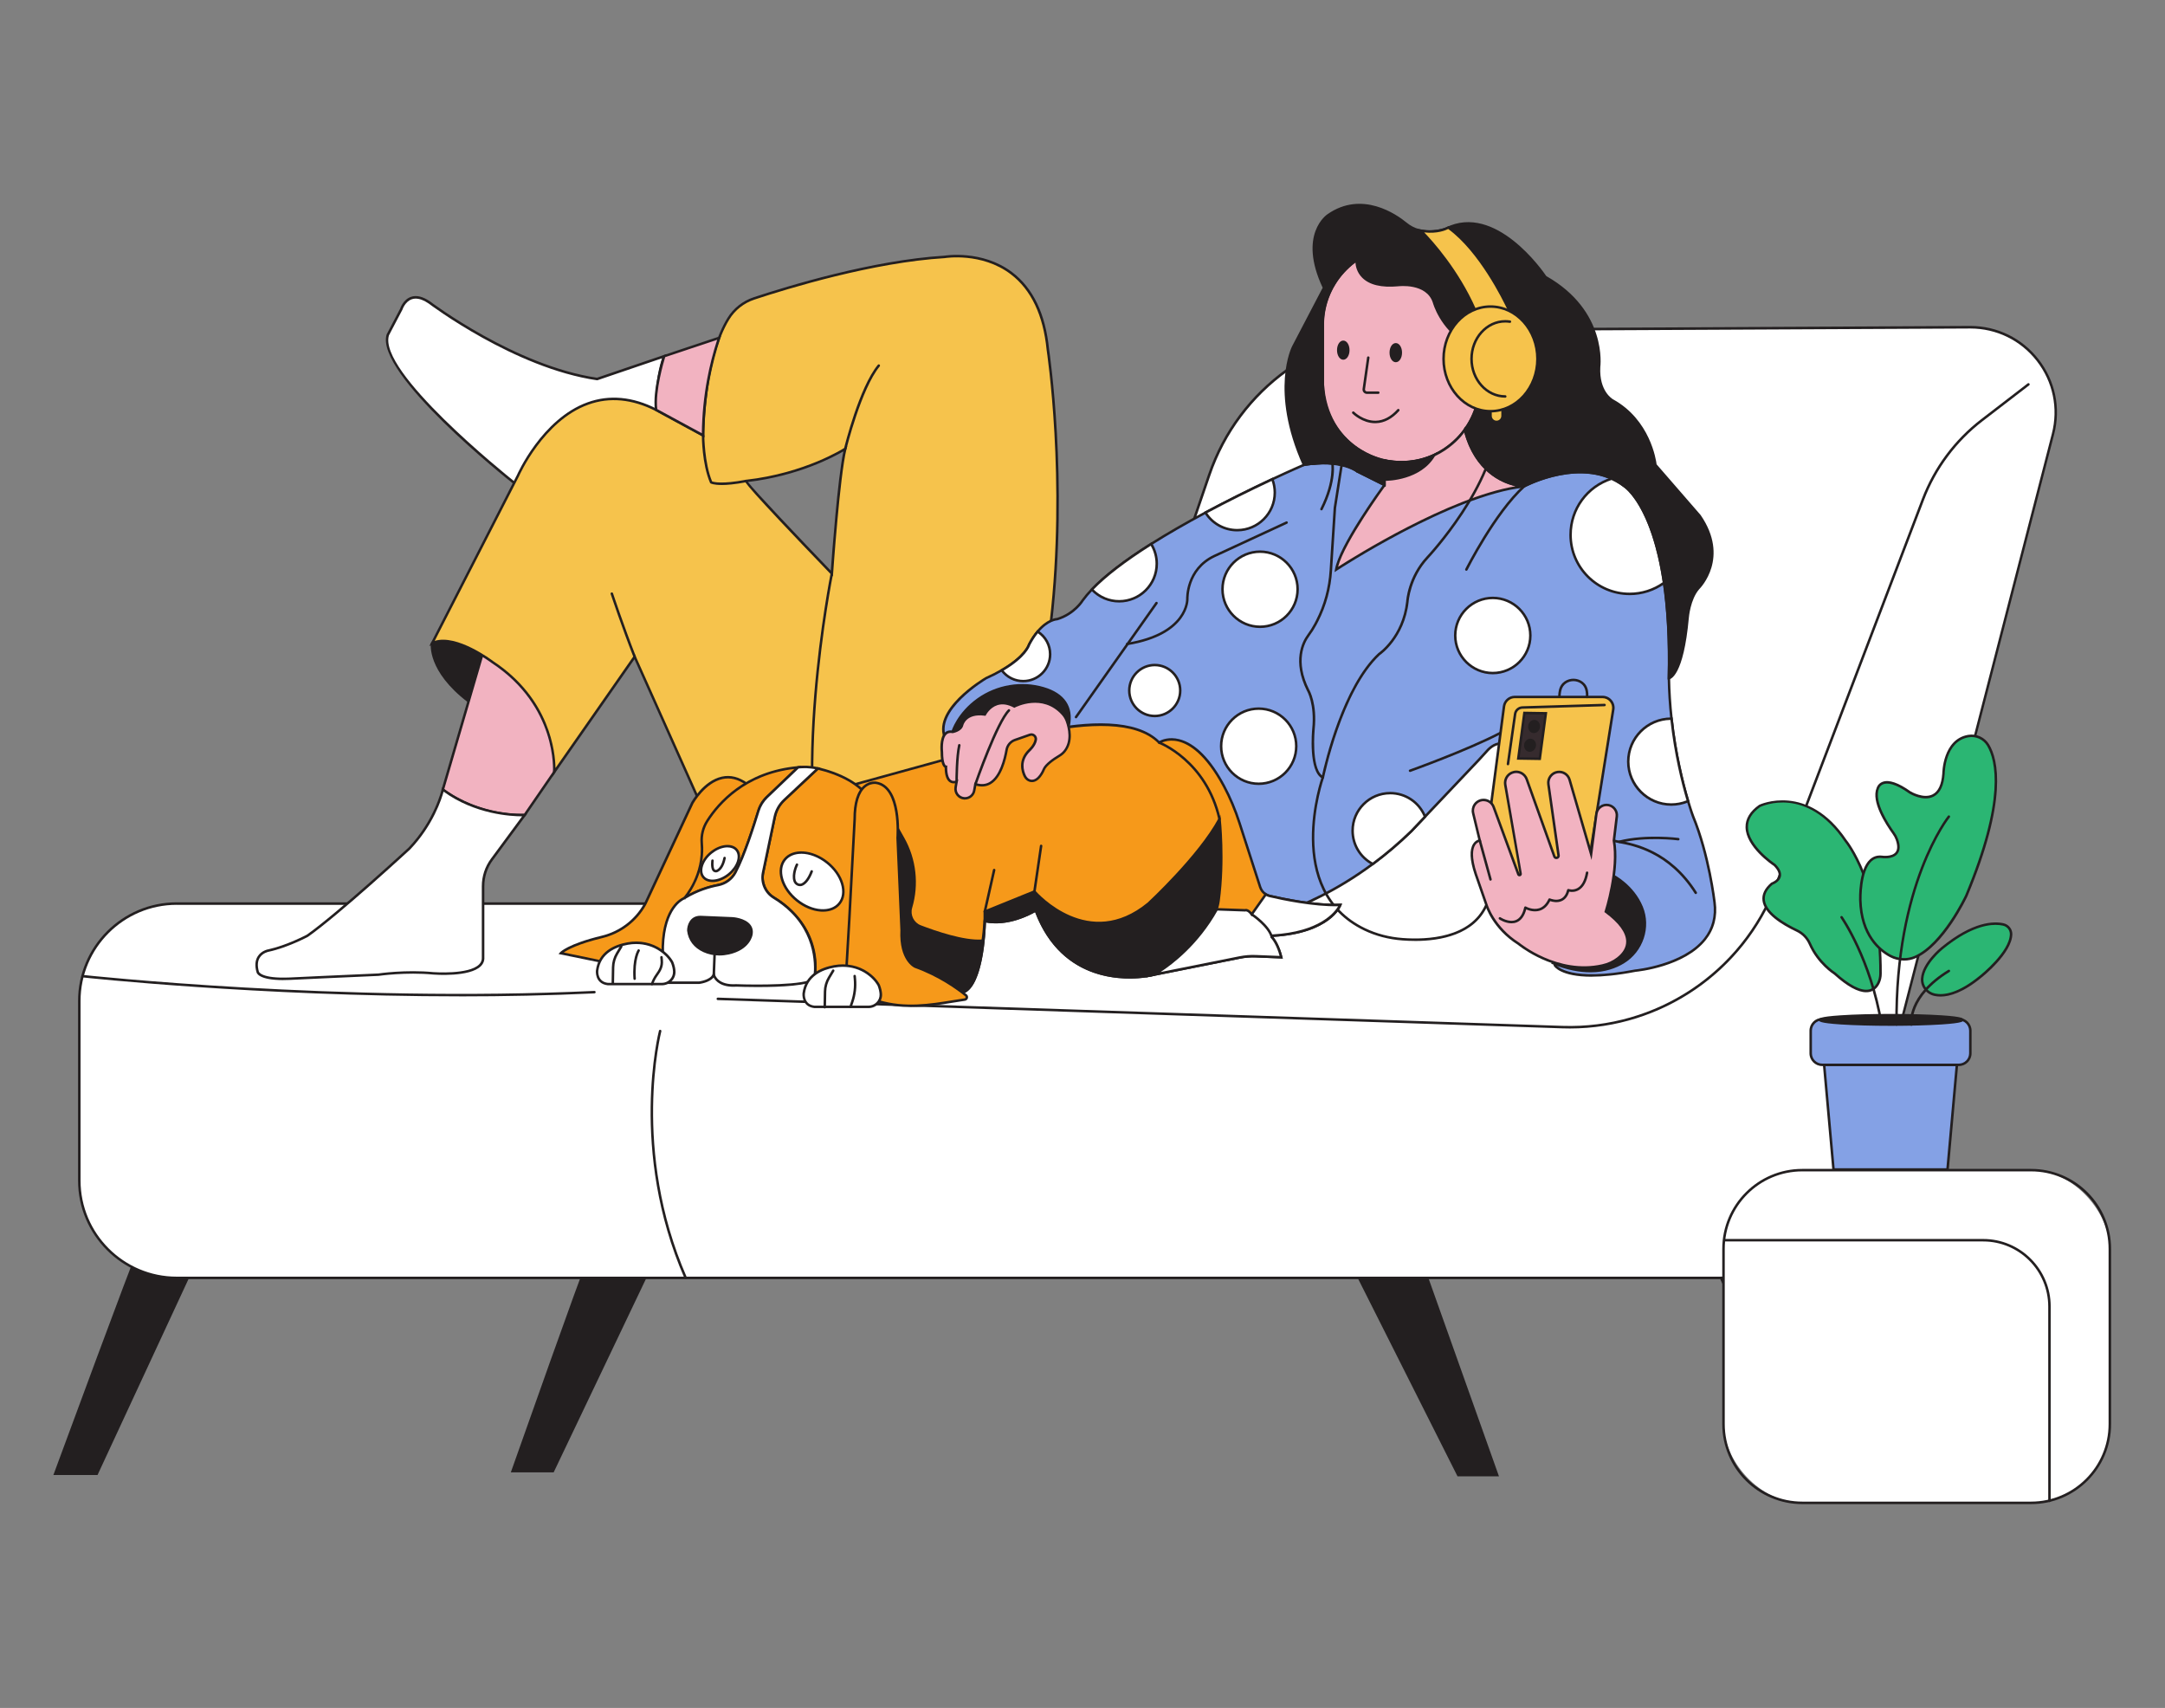 <?xml version="1.0" encoding="UTF-8"?>
<svg xmlns="http://www.w3.org/2000/svg" id="a" width="865.76" height="682.89" viewBox="0 0 865.76 682.89">
  <rect x="0" y="0" width="865.76" height="682.89" fill="#808080" stroke="none"/>
  <g>
    <g>
      <polygon points="686.69 507.72 725.85 590.33 741.94 590.87 710.29 502.36 686.69 507.72" fill="#231f20"></polygon>
      <path d="M742.66,591.39l-17.13-.57-.13-.28-39.43-83.17,24.64-5.6,32.05,89.62Zm-16.49-1.55l15.05,.5-31.25-87.4-22.56,5.13,38.76,81.77Z" fill="#231f20"></path>
    </g>
    <g>
      <polygon points="541.85 507.72 583.16 589.79 598.71 589.79 567.6 502.36 541.85 507.72" fill="#231f20"></polygon>
      <path d="M599.42,590.29h-16.57l-.14-.28-41.6-82.65,26.81-5.59,.15,.41,31.35,88.1Zm-15.96-1h14.54l-30.73-86.36-24.68,5.14,40.87,81.22Z" fill="#231f20"></path>
    </g>
    <g>
      <path d="M234.48,506.11c-1.07,1.61-29.5,82.07-29.5,82.07h16.09l39.16-82.07h-25.75Z" fill="#231f20"></path>
      <path d="M221.39,588.69h-17.12l.24-.67c2.91-8.24,28.48-80.57,29.56-82.18l.15-.22h26.81l-.34,.72-39.29,82.36Zm-15.7-1h15.07l38.68-81.07h-24.65c-1.79,4.06-19.53,53.98-29.1,81.07Z" fill="#231f20"></path>
    </g>
    <g>
      <path d="M54.78,501.82c-1.07,1.61-32.72,87.44-32.72,87.44h16.63l41.84-90.12-25.75,2.68Z" fill="#231f20"></path>
      <path d="M39.01,589.76H21.34l.25-.67c3.24-8.79,31.7-85.93,32.77-87.54l.13-.2,26.86-2.8-42.35,91.21Zm-16.23-1h15.59l41.34-89.03-24.6,2.56c-1.8,3.95-21.63,57.47-32.33,86.47Z" fill="#231f20"></path>
    </g>
    <g>
      <path d="M172.79,257.21s-1.61,10.73,14.48,23.07l5.36-18.24,1.61-8.05-11.26-3.75s-5.36,.54-10.19,6.97Z" fill="#231f20"></path>
      <path d="M187.55,281.12l-.58-.44c-16.14-12.38-14.74-23.09-14.67-23.54l.02-.12,.08-.1c4.9-6.54,10.32-7.15,10.54-7.17h.11s11.79,3.92,11.79,3.92l-1.7,8.48-5.58,18.98Zm-14.28-23.72c-.1,1.17-.42,10.92,13.73,22.03l5.16-17.53,1.51-7.57-10.73-3.58c-.73,.12-5.41,1.06-9.66,6.65Z" fill="#231f20"></path>
    </g>
    <g>
      <path d="M472.12,223.42l11.44-33.53c11.78-34.51,44.13-57.78,80.59-57.96l223.59-1.09c22.4-.11,38.84,21.01,33.24,42.7l-75.51,292.56c-6.81,26.4-30.63,44.84-57.89,44.84H70.65c-21.5,0-38.94-17.43-38.94-38.94v-71.79c0-21.5,17.43-38.94,38.94-38.94H377.71l94.41-137.86Z" fill="#fff"></path>
      <path d="M687.58,511.44H70.65c-21.75,0-39.44-17.69-39.44-39.44v-71.79c0-21.75,17.69-39.44,39.44-39.44H377.44l94.22-137.59,11.42-33.47c11.83-34.69,44.41-58.12,81.06-58.3l223.58-1.09c.06,0,.12,0,.17,0,10.77,0,20.72,4.87,27.34,13.37,6.66,8.55,8.92,19.47,6.21,29.96l-75.51,292.56c-6.87,26.62-30.88,45.22-58.37,45.22ZM70.65,361.78c-21.19,0-38.44,17.24-38.44,38.44v71.79c0,21.19,17.24,38.44,38.44,38.44H687.58c27.04,0,50.65-18.29,57.41-44.47l75.51-292.56c2.63-10.19,.43-20.79-6.03-29.09-6.43-8.26-16.1-12.98-26.55-12.98-.06,0-.11,0-.17,0l-223.59,1.09c-36.23,.18-68.42,23.33-80.12,57.62l-11.5,33.65-94.56,138.08H70.65Z" fill="#231f20"></path>
    </g>
    <g>
      <path d="M192.79,261.94l-15.7,53.75s12.87,10.73,32.72,10.19l11.8-17.17,8.05-23.07,4.83-17.7-34.87-8.05-6.83,2.04Z" fill="#f2b3c1"></path>
      <path d="M208.39,326.39c-19,0-31.5-10.22-31.62-10.33l-.25-.21,.09-.31,15.78-54.01,7.22-2.16,35.5,8.19-4.96,18.2-8.12,23.22-11.95,17.38h-.25c-.48,.02-.96,.03-1.43,.03Zm-30.73-10.89c1.89,1.45,14.13,10.28,31.88,9.88l11.62-16.9,8.02-23,4.68-17.17-34.23-7.9-6.44,1.93-15.53,53.16Z" fill="#231f20"></path>
    </g>
    <g>
      <path d="M177.09,315.68s-2.68,12.34-13.41,23.6c0,0-27.89,25.75-40.77,34.87,0,0-8.05,4.29-15.56,5.9,0,0-6.44,1.07-4.29,8.58,0,0,.54,3.22,12.87,2.68,0,0,22.53-1.07,35.4-1.61,0,0,10.73-1.61,21.99-.54,0,0,20.38,1.61,19.85-6.44v-28.38c0-3.86,1.24-7.62,3.53-10.73l13.1-17.75s-17.7,1.07-32.72-10.19Z" fill="#fff"></path>
      <path d="M113.32,391.88c-9.92,0-10.7-2.81-10.75-3.16-.73-2.54-.57-4.7,.48-6.36,1.46-2.32,4.11-2.78,4.22-2.8,7.33-1.57,15.32-5.81,15.4-5.85,12.65-8.96,40.39-34.54,40.67-34.79,10.48-11,13.23-23.22,13.26-23.34l.17-.76,.62,.47c14.69,11.02,32.22,10.1,32.39,10.09l1.07-.06-13.73,18.6c-2.25,3.04-3.43,6.65-3.43,10.43v28.38c.09,1.36-.38,2.59-1.4,3.6-4.48,4.43-18.4,3.39-18.99,3.34-11.08-1.06-21.77,.52-21.88,.53-12.78,.53-35.23,1.6-35.45,1.61-.94,.04-1.82,.06-2.64,.06Zm64.07-75.35c-.78,2.85-4.14,13.44-13.35,23.1-.3,.28-28.09,25.9-40.84,34.93-.13,.08-8.25,4.38-15.74,5.98-.04,0-2.35,.42-3.57,2.36-.89,1.41-1,3.29-.35,5.6,.02,.06,.91,2.81,12.37,2.32,.22-.01,22.68-1.08,35.4-1.61,.05-.01,10.86-1.6,22.06-.53,.13,0,14.04,1.06,18.2-3.06,.82-.81,1.18-1.74,1.1-2.85v-28.42c0-4,1.25-7.81,3.63-11.03l12.49-16.93h-.13c-4.16,0-18.64-.71-31.28-9.87Z" fill="#231f20"></path>
    </g>
    <path d="M184.09,398.38c-81.2,0-150.31-7.5-151.14-7.59-.27-.03-.47-.28-.44-.55,.03-.27,.28-.47,.55-.44,1.02,.11,102.84,11.16,204.62,6.39,.28-.02,.51,.2,.52,.48,.01,.28-.2,.51-.48,.52-18.06,.85-36.13,1.2-53.63,1.2Z" fill="#231f20"></path>
    <g>
      <path d="M205.75,193.18s-55.49-43.79-50.66-59.34l5.36-10.19s2.68-8.58,11.26-2.68c0,0,33.79,25.75,67.05,30.58l26.82-9.12s-3.22,7.51-3.22,21.46l-56.62,29.31Z" fill="#fff"></path>
      <path d="M205.7,193.77l-.25-.2c-2.28-1.8-55.7-44.18-50.83-59.89l5.4-10.28c.01-.07,1.15-3.61,4.32-4.71,2.2-.76,4.78-.14,7.67,1.85,.36,.27,34.02,25.68,66.72,30.48l27.77-9.44-.44,1.03c-.03,.07-3.18,7.6-3.18,21.26v.3l-.27,.14-56.91,29.45Zm-39.45-74.38c-.55,0-1.08,.08-1.57,.26-2.69,.93-3.73,4.11-3.74,4.15l-5.4,10.28c-4.47,14.44,46.22,55.28,50.28,58.52l56.07-29.02c.04-10.98,2.02-17.87,2.88-20.34l-25.93,8.82-.12-.02c-33-4.79-66.95-30.41-67.28-30.67-1.91-1.31-3.64-1.97-5.17-1.97Z" fill="#231f20"></path>
    </g>
    <g>
      <path d="M419.01,139.74c-4.29-43.45-41.3-37.01-41.3-37.01-28.88,1.72-63.64,12.45-76.19,16.6-4.26,1.41-7.89,4.27-10.25,8.09-10.12,16.44-10.12,46.65-10.12,46.65l-18.77-10.19c-35.94-18.24-55.25,26.28-55.25,26.28l-34.33,67.05c8.58-4.29,24.14,7.51,24.14,7.51,26.82,17.7,24.68,43.99,24.68,43.99l32.19-46.13,43.45,97.09,96.56,4.83,26.48-115.98c6.63-57.51-1.26-108.78-1.26-108.78Zm-86.36,89.58s-35.52-36.88-34.33-37.01c24.14-2.68,39.7-12.87,39.7-12.87-2.68,10.73-5.36,49.89-5.36,49.89Z" fill="#f6c34c"></path>
      <path d="M394.2,365.02l-97.28-4.86-.12-.28-43.09-96.29-32.74,46.92,.15-1.84c.02-.26,1.79-26.21-24.45-43.53-.18-.14-15.44-11.58-23.64-7.48l-1.36,.68,35.03-68.41c.08-.2,9.93-22.48,28.25-29.08,8.76-3.16,18.07-2.29,27.67,2.58l18.06,9.8c.1-5,1.05-31.24,10.19-46.08,2.41-3.91,6.14-6.86,10.51-8.3,13.39-4.43,47.63-14.91,76.31-16.63,.1-.02,15.1-2.5,27.11,6.63,8.38,6.37,13.33,16.74,14.72,30.82,.16,1.08,7.79,52.3,1.27,108.9l-26.58,116.45Zm-96.62-5.83l95.83,4.79,26.38-115.57c6.54-56.73-1.19-108.08-1.27-108.59v-.03c-1.37-13.8-6.19-23.94-14.33-30.13-11.65-8.87-26.25-6.46-26.4-6.44-28.62,1.71-62.76,12.17-76.12,16.58-4.15,1.37-7.69,4.17-9.98,7.88-9.93,16.13-10.05,46.09-10.05,46.39v.84l-19.51-10.59c-9.33-4.73-18.37-5.59-26.86-2.53-17.92,6.46-27.6,28.35-27.69,28.57l-33.74,65.89c8.89-2.81,22.77,7.61,23.39,8.08,22.84,15.08,24.82,36.63,24.9,42.75l31.75-45.51,.36,.81,43.33,96.81Zm35.49-128.71l-.78-.81c-34.92-36.26-34.6-37.13-34.47-37.51l.11-.29,.34-.05c23.73-2.64,39.32-12.69,39.48-12.8l1.07-.7-.31,1.24c-2.64,10.56-5.32,49.41-5.35,49.8l-.08,1.12Zm-33.97-37.76c2.7,3.55,20.57,22.39,33.13,35.44,.45-6.25,2.72-36.83,5.03-47.69-3.82,2.24-18.03,9.87-38.16,12.24Z" fill="#231f20"></path>
    </g>
    <g>
      <path d="M653.97,388.1c-27.89,5.36-32.19-2.15-32.19-2.15,0,0-16.09-87.44-20.38-88.51-3.04-.76-5.54,1.44-6.74,2.79-1.08,1.21-2.16,2.43-3.28,3.61l-21.52,22.7-5.47,5.77c-5.17,5.02-10.35,9.37-15.43,13.14-29.7,22.06-55.91,24.41-55.91,24.41,0,0-108.89-62.23-114.79-74.03-5.9-11.8,16.09-24.68,16.09-24.68,2.4-1.07,4.46-2.13,6.24-3.16,9.77-5.64,10.92-10.25,10.92-10.25,1.14-2.16,2.3-3.87,3.43-5.21,4.17-4.98,7.84-4.98,7.84-4.98,6.97-2.15,10.19-7.51,10.19-7.51,1.04-1.42,2.27-2.87,3.67-4.34,5.7-5.97,14.22-12.22,23.69-18.2,6.97-4.4,14.46-8.66,21.72-12.55,9.98-5.34,19.54-9.98,26.74-13.36,7.68-3.59,12.68-5.73,12.68-5.73,0,0,.05-.01,.15-.03,.75-.12,1.48-.23,2.18-.32,.25-.03,.49-.06,.72-.09,.02,0,.04,0,.07,0,13.3-1.5,18.07,2.87,18.32,3.11,0,0,0,.01,.01,.01l10.73,5.36,6.44,3.75,35.15-9.37c3.43,3.05,8.05,5.49,14.2,6.15,0,0,19.16-10.45,35.11-3.11,1.75,.8,3.47,1.83,5.12,3.11,0,0,11.15,6.81,15.8,38.55,1.47,10.04,2.29,22.57,1.9,38.16,.1,5.66,.48,11.09,1.04,16.19,1.59,14.47,4.61,26.25,6.61,32.96,1.17,3.91,2,6.1,2,6.1,6.44,15.56,8.58,34.33,8.58,34.33,3.22,24.14-31.65,27.36-31.65,27.36Z" fill="#84a1e5"></path>
      <path d="M636.49,390.53c-12.47,0-15.01-4.1-15.14-4.33l-.06-.16c-6.13-33.3-16.99-86.68-20.03-88.12-2.77-.69-5.09,1.36-6.23,2.64l-.4,.45c-.95,1.07-1.91,2.14-2.9,3.18l-26.99,28.47c-4.93,4.78-10.14,9.22-15.5,13.19-29.47,21.89-55.9,24.49-56.16,24.51h-.16s-.14-.06-.14-.06c-4.45-2.54-109.09-62.44-114.99-74.24-6.04-12.08,15.37-24.8,16.29-25.33,2.29-1.03,4.38-2.09,6.25-3.17,9.4-5.43,10.68-9.89,10.69-9.94l.04-.11c1.07-2.03,2.24-3.82,3.49-5.3,3.98-4.75,7.54-5.13,8.14-5.16,6.65-2.07,9.82-7.22,9.85-7.27,1.05-1.44,2.3-2.92,3.74-4.43,5.2-5.45,13.21-11.6,23.79-18.28,6.34-4.01,13.66-8.23,21.75-12.56,8.28-4.43,17.28-8.93,26.76-13.37,7.6-3.56,12.65-5.72,12.7-5.74l.26-.06c.76-.12,1.49-.23,2.2-.32,.21-.03,.43-.05,.63-.08h.15c13.04-1.49,18.13,2.68,18.69,3.18l10.66,5.33,6.29,3.67,35.21-9.39,.2,.18c3.82,3.39,8.45,5.41,13.77,6.01,1.8-.93,20.14-10.08,35.42-3.05,1.84,.84,3.59,1.91,5.21,3.16,.42,.25,11.35,7.27,15.99,38.87,1.62,11.07,2.26,23.94,1.91,38.25,.09,5.28,.44,10.71,1.04,16.12,1.55,14.12,4.44,25.67,6.6,32.87,1.15,3.85,1.98,6.05,1.99,6.07,6.38,15.43,8.59,34.26,8.61,34.45,.77,5.8-.56,10.91-3.97,15.18-8.55,10.72-27.01,12.63-28.11,12.73-7.35,1.41-13.09,1.94-17.55,1.94Zm-14.23-4.77c.49,.65,5.89,6.8,31.62,1.85h.05c.19-.02,19.09-1.89,27.44-12.37,3.23-4.05,4.49-8.91,3.75-14.43-.02-.2-2.21-18.9-8.55-34.21-.01-.04-.85-2.27-2.02-6.15-2.17-7.24-5.08-18.86-6.63-33.05-.6-5.44-.95-10.9-1.04-16.24,.35-14.27-.29-27.08-1.9-38.1-4.55-31.05-15.46-38.13-15.56-38.19-1.61-1.24-3.29-2.27-5.06-3.08-15.54-7.15-34.48,2.99-34.67,3.09l-.14,.07-.16-.02c-5.51-.59-10.31-2.65-14.28-6.1l-35.09,9.36-6.62-3.86-10.59-5.3h-.16l-.12-.18c-.53-.48-5.29-4.36-17.88-2.94h-.13c-.24,.04-.45,.06-.66,.09-.7,.09-1.42,.19-2.17,.31l-.09,.02c-.55,.24-5.45,2.35-12.61,5.71-9.47,4.43-18.46,8.92-26.72,13.35-8.07,4.32-15.37,8.54-21.69,12.53-10.51,6.64-18.45,12.73-23.6,18.12-1.41,1.48-2.63,2.92-3.63,4.29-.11,.19-3.37,5.52-10.45,7.69l-.15,.02s-3.51,.09-7.45,4.8c-1.19,1.42-2.32,3.12-3.34,5.07-.18,.61-1.8,5.1-11.14,10.49-1.9,1.1-4.01,2.17-6.29,3.19-.17,.1-21.47,12.75-15.85,24,5.67,11.34,109.98,71.18,114.46,73.74,2.2-.24,27.44-3.45,55.5-24.3,5.32-3.95,10.5-8.36,15.38-13.09l26.97-28.45c.98-1.03,1.93-2.09,2.88-3.15l.4-.45c1.29-1.45,3.95-3.77,7.24-2.94,.89,.22,2.99,.75,12.17,45.04,4.35,20.98,8.26,42.1,8.57,43.76Z" fill="#231f20"></path>
    </g>
    <g>
      <path d="M591.74,129.81v23.6c0,17.33-14.05,31.38-31.38,31.38-10.58,0-19.93-5.24-25.62-13.25-3.63-5.12-5.76-11.38-5.76-18.13v-23.6c0-17.33,14.05-31.38,31.38-31.38,8.67,0,16.51,3.51,22.19,9.19,5.68,5.68,9.19,13.52,9.19,22.19Z" fill="#f2b3c1"></path>
      <path d="M560.36,185.3c-10.32,0-20.05-5.03-26.03-13.46-3.83-5.41-5.85-11.78-5.85-18.42v-23.6c0-17.58,14.3-31.88,31.88-31.88,8.51,0,16.52,3.31,22.54,9.33,6.02,6.03,9.34,14.03,9.34,22.55v23.6c0,17.58-14.3,31.88-31.88,31.88Zm0-86.36c-17.03,0-30.88,13.85-30.88,30.88v23.6c0,6.43,1.96,12.6,5.67,17.84,5.79,8.16,15.22,13.04,25.21,13.04,17.03,0,30.88-13.85,30.88-30.88v-23.6c0-8.25-3.21-16-9.04-21.84-5.84-5.83-13.59-9.04-21.84-9.04Z" fill="#231f20"></path>
    </g>
    <g>
      <path d="M553.62,184.14l.04,9.77s-17.7,24.14-19.31,33.79c0,0,45.6-30.04,75.1-33.26,0,0-18.31-.38-23.64-22.72,0,0-10.23,16.59-32.19,12.41Z" fill="#f2b3c1"></path>
      <path d="M533.66,228.76l.19-1.13c1.57-9.39,17.74-31.73,19.3-33.88l-.04-10.21,.6,.11c21.35,4.06,31.57-12.02,31.67-12.19l.63-1.02,.28,1.17c5.17,21.68,22.99,22.33,23.17,22.34l.04,1c-29.05,3.17-74.42,32.88-74.88,33.18l-.96,.63Zm20.46-44.01l.04,9.33-.1,.13c-.17,.23-16.32,22.33-18.97,32.42,6.64-4.25,44.19-27.71,70.93-32.21-5.54-1.31-16.29-5.85-20.44-21.52-2.57,3.42-12.84,15.09-31.46,11.84Z" fill="#231f20"></path>
    </g>
    <g>
      <path d="M553.62,184.14v7.62s13.87,.36,19.83-9.74c0,0-8.6,4.68-19.83,2.12Z" fill="#231f20"></path>
      <path d="M553.74,192.27c-.08,0-.13,0-.13,0h-.49v-8.75l.61,.14c10.9,2.49,19.4-2.02,19.48-2.07l1.59-.86-.92,1.55c-5.72,9.71-18.68,9.99-20.14,9.99Zm.38-7.5v6.5c2.34-.06,12.5-.73,17.94-8.05-2.96,1.21-9.68,3.27-17.94,1.55Z" fill="#231f20"></path>
    </g>
    <path d="M586.38,228.21c-.08,0-.15-.02-.22-.05-.25-.12-.35-.42-.22-.67,.11-.23,11.44-22.74,23.18-33.4,.21-.18,.52-.17,.71,.03,.19,.2,.17,.52-.03,.71-11.6,10.54-22.84,32.89-22.96,33.11-.09,.18-.26,.28-.45,.28Z" fill="#231f20"></path>
    <path d="M563.85,308.67c-.21,0-.4-.13-.47-.33-.09-.26,.04-.55,.3-.64,.22-.08,22.65-8.12,35.88-14.99,.24-.13,.55-.03,.67,.21,.13,.24,.03,.55-.21,.67-13.29,6.91-35.78,14.97-36,15.05-.06,.02-.11,.03-.17,.03Z" fill="#231f20"></path>
    <path d="M430.28,287.22c-.1,0-.2-.03-.29-.09-.23-.16-.28-.47-.12-.7l32.19-45.6c.16-.23,.48-.28,.7-.12,.23,.16,.28,.47,.12,.7l-32.19,45.6c-.1,.14-.25,.21-.41,.21Z" fill="#231f20"></path>
    <path d="M450.73,257.98c-.24,0-.45-.17-.49-.42-.04-.27,.14-.53,.41-.57,23.96-3.9,23.66-17.31,23.66-17.45,0-.12-.42-12.2,11.01-17.64l28.97-13.41c.25-.12,.55,0,.66,.24,.12,.25,0,.55-.24,.66l-28.97,13.41c-10.82,5.15-10.44,16.57-10.44,16.69,0,.14,.4,14.43-24.49,18.48-.03,0-.05,0-.08,0Z" fill="#231f20"></path>
    <path d="M528.44,204.07c-.08,0-.15-.02-.22-.05-.25-.12-.35-.42-.22-.67,5.73-11.47,4.27-18.37,4.25-18.44-.06-.27,.11-.54,.38-.6,.27-.06,.54,.11,.6,.37,.07,.29,1.58,7.28-4.33,19.11-.09,.18-.26,.28-.45,.28Z" fill="#231f20"></path>
    <path d="M565.89,376.22c-1.8,0-3.5-.08-5.01-.19-5.55-.41-10.74-1.76-15.4-4-32.93-15.87-17.13-60.89-16.97-61.34,.09-.26,.38-.4,.64-.3,.26,.09,.39,.38,.3,.64-.16,.44-15.65,44.62,16.46,60.1,4.55,2.19,9.61,3.51,15.04,3.91,9.78,.72,27.08-.07,33.01-13.42,.11-.25,.41-.36,.66-.25,.25,.11,.37,.41,.25,.66-5.25,11.81-18.85,14.2-28.99,14.2Z" fill="#231f20"></path>
    <g>
      <path d="M644.85,350.01s8.07,4.04,11.64,12.68c3.35,8.12,.12,17.53-7.4,22.09-5.81,3.52-14.86,5.59-28.07,.28l9.35-16.81,14.48-18.24Z" fill="#231f20"></path>
      <path d="M635.98,388.77c-4.26,0-9.3-.89-15.15-3.25l-.53-.21,9.62-17.31,14.78-18.62,.36,.18c.34,.17,8.28,4.22,11.88,12.94,3.4,8.25,.14,18.01-7.6,22.71-3.09,1.87-7.5,3.56-13.37,3.56Zm-14.25-3.96c10.64,4.16,19.76,4.01,27.1-.45,7.32-4.44,10.41-13.67,7.19-21.47-3.03-7.34-9.47-11.34-11.05-12.23l-14.22,17.91-9.02,16.25Z" fill="#231f20"></path>
    </g>
    <path d="M678.11,357.49c-.17,0-.33-.08-.42-.23-10.43-16.52-24.8-19.15-30.21-20.14-1.59-.29-2.15-.41-2.44-.7-.2-.2-.2-.51,0-.71,.19-.19,.5-.19,.69-.02,.19,.12,1.07,.28,1.93,.43,5.53,1.01,20.21,3.7,30.88,20.59,.15,.23,.08,.54-.16,.69-.08,.05-.17,.08-.27,.08Z" fill="#231f20"></path>
    <path d="M647.6,337.06c-.22,0-.43-.15-.48-.38-.07-.27,.09-.54,.36-.61,10.77-2.71,23.59-1.06,23.72-1.04,.27,.04,.47,.29,.43,.56-.04,.27-.29,.46-.56,.43-.13-.02-12.76-1.64-23.34,1.02-.04,.01-.08,.02-.12,.02Z" fill="#231f20"></path>
    <g>
      <path d="M380.93,292.62s2.15-7.27,10.27-13.03c7.53-5.34,17.17-6.98,26.02-4.39,6.17,1.81,11.91,5.87,10.14,14.92l-16.4-4.48-13.95,5.9-13.95,3.75-2.15-2.68Z" fill="#231f20"></path>
      <path d="M382.89,295.87l-2.51-3.14,.07-.25c.09-.3,2.3-7.5,10.46-13.3,7.62-5.41,17.51-7.08,26.45-4.46,8.36,2.45,11.99,7.81,10.49,15.5l-.1,.53-16.75-4.57-13.79,5.83-14.33,3.86Zm-1.4-3.35l1.77,2.21,13.63-3.67,14.04-5.95,16.04,4.38c1.15-6.91-2.18-11.56-9.89-13.82-8.65-2.53-18.22-.92-25.59,4.32-7.06,5.02-9.54,11.23-10,12.52Z" fill="#231f20"></path>
    </g>
    <path d="M338.01,179.93s-.08,0-.12-.01c-.27-.07-.43-.34-.37-.6,.24-.99,6.01-24.36,13.51-33.46,.18-.21,.49-.24,.7-.07,.21,.18,.24,.49,.07,.7-7.35,8.93-13.25,32.82-13.31,33.06-.06,.23-.26,.38-.49,.38Z" fill="#231f20"></path>
    <path d="M253.79,263.08c-.2,0-.39-.12-.47-.32-4.78-12.21-9.08-25.11-9.13-25.24-.09-.26,.05-.55,.32-.63,.26-.09,.54,.05,.63,.32,.04,.13,4.34,13,9.11,25.19,.1,.26-.03,.55-.28,.65-.06,.02-.12,.03-.18,.03Z" fill="#231f20"></path>
    <path d="M331.78,362.06c-.21,0-.4-.13-.47-.34-16.28-47.04,.68-131.66,.85-132.51,.06-.27,.32-.44,.59-.39,.27,.06,.45,.32,.39,.59-.17,.85-17.08,85.2-.89,131.98,.09,.26-.05,.55-.31,.64-.05,.02-.11,.03-.16,.03Z" fill="#231f20"></path>
    <path d="M288.57,193.92c-3.32,0-4.38-.6-4.45-.64-.09-.05-.16-.14-.2-.23-3.22-7.52-3.26-18.51-3.26-18.97,0-.28,.22-.5,.5-.5s.5,.22,.5,.5c0,.11,.04,11.07,3.1,18.4,.65,.24,3.94,1.16,13.47-.65,.27-.05,.53,.13,.58,.4,.05,.27-.13,.53-.4,.58-4.5,.86-7.66,1.12-9.85,1.12Z" fill="#231f20"></path>
    <g>
      <path d="M265.6,142.42s-4.29,13.41-3.22,21.46l18.77,10.19c.03-6.44,.56-14.07,2.15-22.53,1.16-6.16,2.67-11.67,4.26-16.46-7.32,2.45-14.64,4.89-21.97,7.34Z" fill="#f2b3c1"></path>
      <path d="M281.65,174.91l-19.73-10.71-.03-.25c-1.08-8.06,3.06-21.12,3.24-21.68l.08-.24,23.16-7.74-.32,.95c-1.78,5.35-3.21,10.86-4.25,16.39-1.38,7.37-2.1,14.92-2.14,22.44v.84Zm-18.81-11.35l17.82,9.67c.08-7.3,.8-14.63,2.15-21.79,.98-5.25,2.32-10.48,3.97-15.58l-20.78,6.94c-.56,1.82-4.01,13.47-3.16,20.75Z" fill="#231f20"></path>
    </g>
    <path d="M274.17,511.37c-.19,0-.38-.11-.46-.3-22.35-51.13-10.33-98.49-10.21-98.96,.07-.27,.34-.43,.61-.36,.27,.07,.43,.34,.36,.61-.12,.47-12.05,47.5,10.16,98.3,.11,.25,0,.55-.26,.66-.07,.03-.13,.04-.2,.04Z" fill="#231f20"></path>
    <path d="M627.76,411.22c-.99,0-1.99-.02-2.99-.05l-337.74-11.3c-.28,0-.49-.24-.48-.52,.01-.28,.25-.49,.52-.48l337.74,11.3c37.45,1.24,71.57-21.43,84.92-56.44l58.77-154.22c4.81-12.63,13.02-23.67,23.74-31.91l18.6-14.31c.22-.17,.53-.13,.7,.09,.17,.22,.13,.53-.09,.7l-18.6,14.31c-10.57,8.13-18.66,19.01-23.41,31.47l-58.77,154.22c-13.14,34.48-46.21,57.14-82.9,57.14Z" fill="#231f20"></path>
    <g>
      <path d="M320.47,307.19l-.06-1c.48-.03,.96-.05,1.44-.05v1c-.46,0-.92,.02-1.38,.05Z" fill="#ed1c24"></path>
      <g>
        <path d="M508.61,374.71c.87,.99,2.58,3.4,3.74,8.03l-10.11-.4c-2.19-.09-4.39,.09-6.54,.51l-34.31,6.86h-.05c-.23,.07-1.27,.32-2.91,.57-8.6,1.28-33.67,2.34-44.25-26.32,0,0-10.19,6.44-20.38,4.29,0,0-.46,25.29-8.55,28.47l-22.57-1.11-5.36-17.7-8.87-45.76-1.32-6.81-6.97-7.51,1.84-4.25,41.07-11.3s62.23-24.14,80.46-5.36c0,0,12.17-8.26,25.94,17.47,2.52,4.7,4.55,9.64,6.19,14.71l8.26,25.6c.4,1.22,1.21,2.24,2.26,2.9,.49,.31,1.02,.53,1.6,.67,5.69,1.32,18.45,3.97,28.17,3.57,0,0-4.19,11.01-27.08,12.3-.3,.02-.46,.37-.26,.6Z" fill="#f6991a"></path>
        <path d="M385.34,397.22l-23.03-1.13-5.47-18.04-10.18-52.48-7.1-7.64,2.07-4.77,41.3-11.37c2.49-.97,62.1-23.8,80.68-5.51,.97-.53,3.84-1.76,7.9-.76,6.45,1.59,12.64,7.85,18.4,18.62,2.43,4.53,4.52,9.51,6.23,14.79l8.26,25.6c.36,1.09,1.08,2.02,2.05,2.63,.45,.28,.93,.48,1.45,.6,5.17,1.2,18.23,3.96,28.03,3.55l.76-.03-.27,.71c-.17,.46-4.54,11.24-27.25,12.6,.96,1.16,2.56,3.62,3.66,8.02l.16,.65-10.78-.43c-2.14-.09-4.29,.08-6.42,.51l-34.31,6.86c-.14,.03-1.2,.31-2.98,.57-7.72,1.15-33.64,2.64-44.58-26.07-2.2,1.27-10.77,5.76-19.64,4.16-.12,3.95-1.16,25.3-8.85,28.33l-.1,.04Zm-22.27-2.1l22.11,1.09c7.59-3.19,8.13-27.72,8.13-27.97v-.6s.6,.12,.6,.12c9.87,2.08,19.92-4.16,20.02-4.23l.52-.33,.21,.58c10.27,27.81,33.99,27.44,43.71,26,1.73-.26,2.75-.52,2.86-.55l34.39-6.88c2.21-.44,4.45-.62,6.66-.52l9.44,.38c-1.11-4.07-2.63-6.23-3.46-7.17-.22-.25-.28-.59-.15-.9,.13-.31,.42-.51,.75-.53,18.86-1.06,24.87-8.86,26.28-11.27-9.83,.23-22.39-2.43-27.45-3.61-.62-.15-1.21-.39-1.75-.73-1.17-.73-2.04-1.85-2.47-3.17l-8.26-25.6c-1.69-5.23-3.76-10.15-6.16-14.63-6.99-13.06-13.5-17.05-17.72-18.11-4.52-1.13-7.47,.8-7.5,.82l-.35,.23-.29-.3c-17.8-18.32-79.3,5.24-79.92,5.48l-40.89,11.25-1.61,3.73,6.85,7.38,1.35,6.95,8.87,45.76,5.25,17.31Z" fill="#231f20"></path>
      </g>
      <g>
        <path d="M392.95,376.13s.31-.9,.85-7.87c0,0-.46,25.29-8.55,28.47l-22.57-1.11-5.36-17.7-8.87-45.76,10.48-.91,2.27,4.04c4.72,8.39,5.83,18.33,3.09,27.55h0c-.93,3.12,.7,6.43,3.74,7.59,6.61,2.53,17.85,6.3,24.92,5.7Z" fill="#231f20"></path>
        <path d="M385.34,397.22l-23.03-1.13-5.47-18.04-8.99-46.35,11.36-.99,2.43,4.32c4.76,8.46,5.9,18.64,3.13,27.94-.85,2.85,.66,5.92,3.43,6.99,6.09,2.33,17.25,6.14,24.33,5.69,.12-.65,.38-2.52,.76-7.44l1,.05c-.02,1.05-.56,25.66-8.86,28.92l-.1,.04Zm-22.27-2.1l22.11,1.09c4.68-1.97,6.68-12.07,7.53-19.57-7.27,.49-18.65-3.38-24.84-5.75-3.26-1.25-5.03-4.85-4.04-8.2,2.69-9.04,1.58-18.94-3.05-27.17l-2.12-3.76-9.61,.84,8.77,45.21,5.25,17.31Z" fill="#231f20"></path>
      </g>
      <g>
        <path d="M487.29,360.12c-.39,2.93-1.51,5.71-3.25,8.1-4.01,5.51-12.39,15.79-22.65,21.49h-.05s-2.91,.57-2.91,.57c-8.6,1.28-33.67,2.34-44.25-26.32,0,0-10.19,6.44-20.38,4.29v-3.75l19.85-8.05s21.46,24.68,45.6,4.83c0,0,20.38-18.77,28.43-33.79,0,0,1.81,16.27-.38,32.63Z" fill="#231f20"></path>
        <path d="M451.73,391.26c-10.97,0-29.11-3.75-37.8-26.56-2.24,1.29-11.16,5.95-20.23,4.04l-.4-.08v-4.5l20.49-8.31,.23,.27c.86,.99,21.42,24.07,44.9,4.77,.18-.17,20.39-18.87,28.31-33.64l.76-1.42,.18,1.6c.02,.16,1.79,16.52-.39,32.76h0c-.4,3-1.56,5.88-3.34,8.33-4.09,5.62-12.5,15.9-22.81,21.64l-.14,.05-2.97,.57c-1.59,.24-3.96,.49-6.8,.49Zm-37.29-28.05l.21,.58c10.27,27.81,33.99,27.44,43.71,26l2.85-.55c10.12-5.65,18.39-15.77,22.43-21.31,1.68-2.31,2.78-5.03,3.16-7.87h0c1.77-13.17,.91-26.43,.53-30.92-8.46,14.67-27.55,32.33-27.74,32.51-22.87,18.81-43.6-1.97-46.07-4.6l-19.21,7.79v3.01c9.75,1.83,19.52-4.24,19.62-4.3l.52-.33Z" fill="#231f20"></path>
      </g>
      <g>
        <path d="M508.61,374.71c.87,.99,2.58,3.4,3.74,8.02l-10.11-.4c-2.19-.09-4.39,.09-6.54,.51l-34.31,6.86s14.96-7.77,25.19-26.15l11.29,.4s1.07-.54,2.68,1.61l5.64-7.99c.49,.31,1.02,.53,1.6,.67,5.69,1.32,18.45,3.97,28.17,3.57,0,0-4.19,11.01-27.08,12.3-.3,.02-.46,.37-.26,.6Z" fill="#fff"></path>
        <path d="M458.04,390.89l3.12-1.62c.15-.08,14.95-7.93,24.98-25.94l.15-.27,11.5,.4c.38-.11,1.4-.21,2.73,1.29l5.53-7.83,.4,.25c.45,.28,.93,.48,1.45,.6,5.17,1.2,18.23,3.96,28.03,3.55l.76-.03-.27,.71c-.17,.46-4.54,11.24-27.25,12.6,.96,1.16,2.56,3.62,3.66,8.02l.16,.65-10.78-.43c-2.13-.09-4.29,.08-6.42,.51l-37.76,7.55Zm28.82-26.82c-7.69,13.68-18.08,21.53-22.77,24.58l31.51-6.3c2.21-.44,4.45-.62,6.66-.52l9.44,.38c-1.11-4.06-2.63-6.22-3.46-7.17h0c-.22-.25-.28-.59-.15-.9,.13-.31,.42-.51,.75-.53,18.86-1.06,24.86-8.86,26.28-11.27-9.83,.23-22.39-2.43-27.45-3.61-.47-.11-.92-.27-1.34-.49l-5.77,8.18-.41-.55c-1.29-1.72-2.07-1.45-2.08-1.45l-.11,.06-.1-.02-10.99-.39Zm22.13,10.31h0s0,0,0,0Z" fill="#231f20"></path>
      </g>
      <path d="M508.6,375.19c-.22,0-.43-.15-.48-.37-1.13-4.34-7.77-8.78-7.84-8.83-.23-.15-.29-.46-.14-.69,.15-.23,.46-.29,.69-.14,.29,.19,7.03,4.7,8.25,9.41,.07,.27-.09,.54-.36,.61-.04,.01-.08,.02-.13,.02Z" fill="#231f20"></path>
      <path d="M393.8,365s-.07,0-.11-.01c-.27-.06-.44-.33-.38-.6l3.75-16.63c.06-.27,.33-.44,.6-.38,.27,.06,.44,.33,.38,.6l-3.75,16.63c-.05,.23-.26,.39-.49,.39Z" fill="#231f20"></path>
      <path d="M413.65,356.95s-.05,0-.07,0c-.27-.04-.46-.29-.42-.57l2.68-18.24c.04-.27,.29-.46,.57-.42,.27,.04,.46,.29,.42,.57l-2.68,18.24c-.04,.25-.25,.43-.49,.43Z" fill="#231f20"></path>
      <path d="M487.67,327.98c-.23,0-.43-.16-.49-.39-5.24-23.05-23.64-30.15-23.83-30.22-.26-.1-.39-.38-.29-.64,.1-.26,.39-.39,.64-.29,.19,.07,19.09,7.34,24.45,30.93,.06,.27-.11,.54-.38,.6-.04,0-.07,.01-.11,.01Z" fill="#231f20"></path>
      <g>
        <path d="M349.81,324.8l-9.66,62.23-14.48,4.29s.01-.06,.04-.19c.34-1.74,2.53-15.17-8.96-26.52-.05-.06-.12-.13-.18-.18-1.96-1.95-4.33-3.82-7.16-5.55-3.39-2.07-5.07-6.08-4.26-9.96l4.67-22.27c.54-2.6,1.88-4.97,3.81-6.79l13.45-12.61c6.69,1.57,20.71,6.17,22.73,17.54Z" fill="#f6991a"></path>
        <path d="M325.05,392.02l.17-1c.29-1.48,2.54-14.83-8.83-26.06-.07-.08-.11-.12-.15-.16-2.05-2.04-4.43-3.88-7.1-5.5-3.54-2.16-5.35-6.37-4.49-10.49l4.67-22.27c.57-2.71,1.94-5.15,3.96-7.05l13.64-12.79,.26,.06c6.25,1.46,21.01,6.14,23.11,17.94v.08s0,.08,0,.08l-9.7,62.54-15.55,4.61Zm2.17-84.22l-13.25,12.42c-1.88,1.76-3.14,4.01-3.67,6.52l-4.67,22.27c-.77,3.7,.85,7.49,4.03,9.43,2.74,1.66,5.18,3.55,7.25,5.62,.06,.04,.14,.13,.21,.22,10.75,10.61,9.66,23.15,9.18,26.32l13.4-3.97,9.59-61.83c-2.03-11-15.9-15.52-22.08-17Z" fill="#231f20"></path>
      </g>
      <g>
        <path d="M350.35,313s-8.58-1.61-8.58,14.48l-2.15,40.23-1.07,18.24s-.12,10.59,12.81,14.41c12.17,3.6,23.33,.96,34.44-.7,.83-.12,1.12-1.17,.47-1.7-3.09-2.52-10.39-7.89-20.36-11.47,0,0-5.9-2.68-5.36-14.48l-1.61-37.01s1.61-20.38-8.58-21.99Z" fill="#f6991a"></path>
        <path d="M364.37,402.66c-4.28,0-8.65-.49-13.15-1.82-13.15-3.89-13.17-14.79-13.17-14.9l1.07-18.26,2.15-40.23c0-6.58,1.42-11.11,4.21-13.43,2.34-1.94,4.77-1.56,4.96-1.52,10.52,1.67,9.06,21.67,9,22.53l1.61,36.95c-.51,11.31,5.02,14.02,5.07,14.05,9.82,3.53,17.04,8.75,20.47,11.54,.46,.37,.64,.96,.49,1.52s-.61,.97-1.2,1.06c-1.45,.22-2.9,.45-4.35,.68-5.58,.9-11.27,1.82-17.15,1.82Zm-14.67-89.21c-.76,0-2.2,.19-3.6,1.36-2.5,2.1-3.83,6.48-3.83,12.67l-2.15,40.26-1.07,18.24c0,.39,.05,10.24,12.46,13.9,10.47,3.1,20.33,1.51,29.86-.03,1.46-.23,2.91-.47,4.36-.69,.28-.04,.36-.27,.38-.34s.06-.31-.16-.48c-3.38-2.75-10.5-7.89-20.21-11.39-.29-.13-6.24-2.98-5.69-14.98l-1.61-36.97c.02-.26,1.46-20-8.16-21.52h-.01s-.24-.04-.56-.04Z" fill="#231f20"></path>
      </g>
      <g>
        <path d="M239.81,384.31l-15.52-3.18s2.82-3.22,16.49-6.53c7.27-1.76,13.49-6.47,17.13-13,.06-.11,.12-.21,.18-.32l18.77-40.23s9.27-16.71,21.8-7.55l-8.93,50.46-31.11,24.68-17.17-3.22-1.65-1.11Z" fill="#f6991a"></path>
        <path d="M258.75,389.17l-17.58-3.34-1.57-1.06-16.26-3.33,.57-.65c.12-.14,3.08-3.38,16.75-6.68,7.12-1.72,13.25-6.37,16.81-12.76l.17-.32,18.76-40.2c.21-.38,4.9-8.7,12.25-10.31,3.45-.76,6.92,.1,10.3,2.57l.25,.18-.05,.31-8.96,50.65-31.44,24.94Zm-17.1-4.22l16.84,3.16,30.79-24.42,8.84-49.97c-3.05-2.15-6.16-2.9-9.24-2.22-6.91,1.52-11.53,9.71-11.58,9.79l-18.76,40.2-.19,.35c-3.69,6.63-10.05,11.45-17.44,13.24-9.77,2.36-13.95,4.69-15.48,5.76l14.66,3.04,1.56,1.05Z" fill="#231f20"></path>
      </g>
      <g>
        <ellipse cx="324.76" cy="352.46" rx="9.68" ry="14.02" transform="translate(-153.43 384.6) rotate(-51.19)" fill="#fff"></ellipse>
        <path d="M329.11,364.54c-.31,0-.63-.01-.96-.04-3.31-.24-6.78-1.7-9.78-4.11-3-2.41-5.17-5.49-6.11-8.67-.96-3.25-.54-6.22,1.18-8.36,3.52-4.38,11.46-3.85,17.69,1.16,3,2.41,5.17,5.49,6.11,8.67,.96,3.25,.54,6.22-1.18,8.36-1.56,1.94-4.01,2.98-6.96,2.98Zm-8.68-23.17c-2.55,0-4.78,.86-6.2,2.61-1.52,1.88-1.87,4.53-1,7.45,.89,2.99,2.94,5.89,5.78,8.17s6.11,3.67,9.22,3.89c3.04,.22,5.55-.69,7.06-2.58,1.52-1.88,1.87-4.53,1-7.45-.89-2.99-2.94-5.89-5.78-8.17-3.22-2.59-6.91-3.93-10.09-3.93Z" fill="#231f20"></path>
      </g>
      <path d="M319.92,354.32c-.35,0-.71-.07-1.04-.21-.75-.32-1.34-.95-1.59-1.73-.98-2.95,.88-6.73,.96-6.89,.12-.25,.42-.35,.67-.22,.25,.12,.35,.42,.22,.67-.02,.04-1.75,3.57-.91,6.13,.17,.5,.54,.91,1.03,1.12,.45,.19,.94,.18,1.37-.03,.9-.45,2.24-1.66,3.49-4.93,.1-.26,.39-.38,.65-.29,.26,.1,.39,.39,.29,.65-1.1,2.87-2.44,4.71-3.98,5.47-.36,.18-.76,.27-1.16,.27Z" fill="#231f20"></path>
      <g>
        <path d="M306.71,318.67c-1.61,1.53-2.8,3.46-3.45,5.59-1.74,5.72-5.58,17.72-9.14,24.5-1.41,2.69-3.98,4.57-6.97,5.13-3.25,.61-8.35,2.01-13.51,5.24,.23-.26,8.09-9.21,6.98-22.08-.26-3.1,.54-6.2,2.2-8.81,4.58-7.2,15.38-19.59,36.33-21.44l-12.45,11.88Z" fill="#f6991a"></path>
        <path d="M270.94,361.41l2.34-2.61c.33-.36,7.95-9.05,6.85-21.7-.27-3.16,.54-6.4,2.28-9.12,4.63-7.29,15.57-19.8,36.71-21.67l1.42-.13-13.48,12.86c-1.54,1.47-2.69,3.33-3.32,5.37-1.92,6.3-5.65,17.88-9.17,24.58-1.48,2.83-4.15,4.8-7.32,5.39-3.29,.62-8.28,2.01-13.34,5.17l-2.97,1.86Zm46.82-53.97c-19.77,2.26-30.08,14.1-34.51,21.06-1.62,2.54-2.38,5.56-2.13,8.5,.83,9.62-3.23,17.04-5.56,20.43,4.42-2.36,8.6-3.5,11.5-4.04,2.87-.54,5.28-2.32,6.62-4.87,3.61-6.88,7.57-19.36,9.1-24.41,.67-2.21,1.91-4.22,3.58-5.81l11.39-10.87Z" fill="#231f20"></path>
      </g>
      <g>
        <path d="M316.75,364.61c11.15,11.21,9.26,24.78,8.96,26.52-.03,.12-.04,.19-.04,.19-3.22,3.75-31.11,2.68-31.11,2.68-8.05,.54-9.12-4.29-9.12-4.29-1.07,2.68-5.9,3.22-5.9,3.22h-14.48v-14.48c.54-16.63,8.58-19.31,8.58-19.31,0,0,0,0,0,0,5.17-3.22,10.27-4.63,13.51-5.24,2.99-.56,5.56-2.44,6.97-5.13,3.56-6.78,7.4-18.77,9.14-24.5,.65-2.13,1.83-4.06,3.45-5.59l12.45-11.88c.4-.04,.79-.07,1.2-.1,.03,0,.06,0,.09,0,.47-.03,.94-.05,1.41-.05,.23,0,.46,0,.69,.01,.64,.02,1.27,.07,1.91,.14,.01,0,.02,0,.03,0,.42,.05,.84,.11,1.26,.18,.02,0,.03,0,.05,.01,.21,.04,.43,.08,.65,.12,.21,.04,.43,.09,.64,.14l-13.45,12.61c-1.94,1.81-3.27,4.18-3.81,6.79l-4.67,22.27c-.81,3.88,.87,7.89,4.26,9.96,2.83,1.72,5.2,3.59,7.16,5.55,.06,.05,.13,.12,.18,.18Z" fill="#fff"></path>
        <path d="M303.38,394.66c-4.36,0-7.87-.12-8.84-.16-6.08,.41-8.38-2.18-9.18-3.67-1.71,2.12-5.58,2.58-5.76,2.6h-15.04s0-14.98,0-14.98c.52-16.17,7.99-19.44,8.86-19.76,5.18-3.23,10.28-4.65,13.65-5.28,2.87-.54,5.28-2.32,6.62-4.87,3.61-6.88,7.57-19.36,9.1-24.41,.67-2.21,1.91-4.22,3.58-5.81l12.57-12,.17-.02c.4-.04,.8-.07,1.21-.1h.12c.64-.04,1.33-.06,2.01-.05h.1c.65,.02,1.3,.07,1.95,.15,.46,.05,.88,.12,1.31,.19l.13,.03c.1,0,.28,.04,.46,.08l.12,.02c.22,.04,.44,.09,.66,.14l.92,.21-14.14,13.25c-1.88,1.76-3.14,4.01-3.67,6.52l-4.67,22.27c-.77,3.7,.85,7.49,4.03,9.43,2.74,1.66,5.18,3.55,7.25,5.62,.05,.04,.13,.12,.2,.2,11.33,11.41,9.35,25.39,9.09,26.94l-.06,.32-.09,.11c-2.18,2.54-14.08,3.02-22.67,3.02Zm-8.85-1.16c7.66,.29,27.83,.42,30.68-2.42v-.06c.26-1.48,2.18-15.01-8.82-26.06l-.03-.03s-.08-.09-.12-.12c-2.05-2.04-4.43-3.88-7.1-5.5-3.54-2.16-5.35-6.37-4.49-10.49l4.67-22.27c.57-2.71,1.94-5.15,3.96-7.05l12.75-11.95c-.11-.02-.22-.04-.33-.06l-.1-.02c-.35-.05-.76-.12-1.17-.17-.66-.08-1.28-.13-1.9-.15-.29,0-.48-.01-.68-.01-.46,0-.92,.02-1.38,.05h-.12c-.32,.03-.65,.05-.98,.08l-12.32,11.76c-1.54,1.47-2.69,3.33-3.32,5.37-1.92,6.3-5.65,17.88-9.17,24.58-1.48,2.83-4.15,4.8-7.32,5.39-3.24,.61-8.13,1.97-13.11,5.02v.22h-.41c-.74,.31-7.69,3.59-8.18,18.83v13.97h13.98s4.49-.53,5.44-2.9l.6-1.5,.35,1.58c.04,.18,1.13,4.41,8.6,3.9Z" fill="#231f20"></path>
      </g>
      <g>
        <path d="M280.08,366.64l12.87,.54s8.58,.54,7.51,6.44c0,0-.81,5.68-9.14,7.51-3.27,.72-6.72,.51-9.77-.88-2.82-1.27-5.77-3.69-6.3-8.25,0,0,0-5.36,4.83-5.36Z" fill="#231f20"></path>
        <path d="M287.65,382.04c-2.22,0-4.35-.45-6.3-1.33-3.85-1.74-6.13-4.73-6.59-8.64,0-2.09,1.11-5.92,5.32-5.92h.02s12.87,.54,12.87,.54c.21,.01,4.98,.34,7.09,3.04,.87,1.11,1.17,2.45,.89,3.98-.03,.23-.96,6.03-9.52,7.91-1.27,.28-2.54,.42-3.78,.42Zm-7.58-14.9c-4.25,0-4.32,4.67-4.32,4.87,.42,3.54,2.44,6.18,6.01,7.79,2.84,1.29,6.12,1.58,9.46,.84,7.86-1.73,8.72-6.88,8.75-7.1,.23-1.27,0-2.32-.69-3.2-1.84-2.35-6.32-2.66-6.36-2.66l-12.85-.54Z" fill="#231f20"></path>
      </g>
      <path d="M285.44,390.21s-.01,0-.02,0c-.28-.01-.49-.24-.48-.52l.32-8.16c.01-.28,.21-.51,.52-.48,.28,.01,.49,.24,.48,.52l-.32,8.16c-.01,.27-.23,.48-.5,.48Z" fill="#231f20"></path>
      <g>
        <ellipse cx="287.91" cy="345.25" rx="8.59" ry="5.6" transform="translate(-153.07 257.93) rotate(-38.97)" fill="#fff"></ellipse>
        <path d="M284.91,352.69c-1.73,0-3.15-.6-4.06-1.72-1.05-1.3-1.27-3.12-.62-5.13,.62-1.93,1.99-3.83,3.85-5.33,1.86-1.5,4-2.45,6.02-2.65,2.1-.21,3.84,.38,4.89,1.68,2.12,2.62,.67,7.31-3.23,10.46-1.86,1.5-4,2.44-6.02,2.65-.28,.03-.56,.04-.82,.04Zm6-13.88c-.23,0-.47,.01-.72,.04-1.83,.19-3.78,1.05-5.49,2.44h0c-1.71,1.38-2.96,3.11-3.53,4.86-.54,1.68-.38,3.17,.45,4.19,.83,1.03,2.25,1.5,4.01,1.31,1.83-.19,3.78-1.05,5.49-2.43,3.47-2.81,4.85-6.87,3.08-9.05-.71-.88-1.87-1.35-3.29-1.35Z" fill="#231f20"></path>
      </g>
      <path d="M286.24,348.81c-.61,0-1.19-.34-1.48-.93-.68-1.38-.35-3.74-.34-3.84,.04-.27,.29-.46,.57-.42,.27,.04,.46,.29,.42,.57-.08,.59-.2,2.34,.25,3.25,.16,.33,.55,.46,.88,.31,.72-.34,2.04-1.41,2.72-4.8,.05-.27,.33-.45,.59-.39,.27,.05,.45,.32,.39,.59-.73,3.63-2.18,5-3.28,5.51-.23,.11-.47,.16-.71,.16Z" fill="#231f20"></path>
      <g>
        <path d="M251,377.26c-4.94,.88-11.27,3.47-12.23,10.84,0,0-.54,4.83,4.29,5.36h21.61c2.76,0,5.04-2.27,4.94-5.03-.04-.99-.27-2.17-.81-3.55,0,0-1.16-2.54-4.53-4.89-3.85-2.69-8.66-3.56-13.28-2.73Z" fill="#fff"></path>
        <path d="M264.68,393.96h-21.61c-2.8-.31-3.95-1.92-4.42-3.21-.5-1.37-.37-2.65-.36-2.71,1-7.63,7.42-10.35,12.64-11.28l.09,.49-.09-.49c4.94-.88,9.79,.11,13.66,2.81,3.44,2.4,4.65,4.99,4.7,5.1,.53,1.37,.81,2.62,.85,3.74,.05,1.44-.48,2.82-1.49,3.87-1.03,1.07-2.47,1.68-3.95,1.68Zm-10.27-16.51c-1.09,0-2.2,.1-3.32,.3-4.89,.88-10.91,3.39-11.82,10.42-.02,.17-.41,4.33,3.85,4.8h21.56c1.21,0,2.39-.5,3.23-1.37,.82-.85,1.25-1.97,1.21-3.14-.04-1.01-.3-2.16-.77-3.39h0s-1.14-2.43-4.35-4.66c-2.78-1.94-6.1-2.95-9.59-2.95Z" fill="#231f20"></path>
      </g>
      <path d="M245.05,393.56h0c-.28,0-.5-.23-.49-.51l.11-6.29c.04-2.03,.61-4.02,1.65-5.76l1.69-2.82c.14-.24,.45-.31,.69-.17,.24,.14,.31,.45,.17,.69l-1.69,2.82c-.95,1.59-1.48,3.41-1.51,5.26l-.11,6.29c0,.27-.23,.49-.5,.49Z" fill="#231f20"></path>
      <path d="M260.73,393.97c-.05,0-.11,0-.16-.03-.26-.09-.4-.37-.31-.63,.45-1.34,1.09-2.59,1.9-3.72,1.29-1.8,2.19-3.25,1.97-5.6l-.11-1.21c-.02-.27,.18-.52,.45-.54,.28-.02,.52,.18,.54,.45l.11,1.21c.25,2.69-.79,4.36-2.16,6.27-.75,1.05-1.35,2.21-1.77,3.45-.07,.21-.26,.34-.47,.34Z" fill="#231f20"></path>
      <path d="M253.79,391.82c-.26,0-.48-.2-.5-.47-.54-8.12,1.6-11.44,1.69-11.58,.15-.23,.46-.29,.69-.14,.23,.15,.29,.46,.14,.69h0s-2.04,3.22-1.53,10.96c.02,.28-.19,.51-.47,.53-.01,0-.02,0-.03,0Z" fill="#231f20"></path>
      <g>
        <path d="M333.61,386.38c-4.94,.88-11.27,3.47-12.23,10.84,0,0-.54,4.83,4.29,5.36h21.61c2.76,0,5.04-2.27,4.94-5.03-.04-.99-.27-2.17-.81-3.55,0,0-1.16-2.54-4.53-4.89-3.85-2.69-8.66-3.56-13.28-2.73Z" fill="#fff"></path>
        <path d="M347.29,403.08h-21.61c-5.32-.59-4.79-5.87-4.79-5.92,1-7.63,7.42-10.35,12.64-11.28l.09,.49-.09-.49c4.94-.88,9.79,.11,13.66,2.81,3.44,2.4,4.65,4.99,4.7,5.1,.53,1.37,.81,2.62,.85,3.74,.05,1.44-.48,2.82-1.49,3.87-1.03,1.07-2.47,1.68-3.95,1.68Zm-10.27-16.51c-1.09,0-2.2,.1-3.32,.3-4.89,.88-10.91,3.39-11.82,10.42-.02,.17-.41,4.33,3.85,4.8h21.56c1.21,0,2.39-.5,3.23-1.38,.82-.85,1.25-1.97,1.21-3.14-.04-1.01-.3-2.16-.77-3.39h0s-1.15-2.43-4.35-4.66c-2.78-1.94-6.1-2.95-9.59-2.95Z" fill="#231f20"></path>
      </g>
      <path d="M329.8,403.22h0c-.28,0-.5-.23-.49-.51l.11-6.29c.04-2.03,.61-4.02,1.65-5.76l1.69-2.82c.14-.24,.45-.31,.69-.17,.24,.14,.31,.45,.17,.69l-1.69,2.82c-.95,1.59-1.48,3.41-1.51,5.26l-.11,6.29c0,.27-.23,.49-.5,.49Z" fill="#231f20"></path>
      <path d="M340.12,403.09c-.05,0-.11,0-.16-.03-.26-.09-.4-.37-.31-.63l.67-1.98c.98-2.89,1.33-5.9,1.06-8.94l-.11-1.21c-.03-.27,.18-.52,.45-.54,.25-.03,.52,.18,.54,.45l.11,1.21c.29,3.18-.08,6.33-1.11,9.36l-.67,1.98c-.07,.21-.27,.34-.47,.34Z" fill="#231f20"></path>
    </g>
    <g>
      <path d="M633.58,355.91l-41.3-3.75,9.16-69.71c.28-2.16,2.13-3.78,4.31-3.78h35.09c2.67,0,4.71,2.39,4.29,5.03l-11.53,72.22Z" fill="#f6c34c"></path>
      <path d="M634,356.45l-42.29-3.84,9.23-70.23c.32-2.4,2.38-4.21,4.8-4.21h35.09c1.42,0,2.76,.62,3.68,1.7,.92,1.08,1.32,2.5,1.1,3.91l-11.61,72.68Zm-41.16-4.75l40.32,3.67,11.46-71.76c.18-1.11-.14-2.24-.87-3.1s-1.8-1.35-2.92-1.35h-35.09c-1.92,0-3.56,1.44-3.81,3.34l-9.09,69.2Z" fill="#231f20"></path>
    </g>
    <path d="M634.65,279.17s-.02,0-.03,0c-.28-.02-.49-.25-.47-.53,.06-1.02,.03-1.39-.09-2.19-.45-2.93-2.81-4.04-4.7-4.1-2.04-.08-4.42,1.1-5.01,3.85-.28,1.28-.25,2.31-.25,2.32,0,.28-.21,.51-.48,.52,0,0-.01,0-.02,0-.27,0-.49-.21-.5-.48,0-.05-.03-1.15,.27-2.56,.71-3.31,3.52-4.71,6.02-4.64,2.45,.08,5.16,1.63,5.66,4.95,.13,.86,.17,1.29,.1,2.4-.02,.27-.24,.47-.5,.47Z" fill="#231f20"></path>
    <g>
      <polygon points="609.59 285.06 607.15 303.26 615.73 303.39 618.17 285.19 609.59 285.06" fill="  #362B2E;
"></polygon>
      <path d="M616.17,303.9l-9.59-.15,2.57-19.2,9.59,.15-2.57,19.2Zm-8.45-1.13l7.58,.12,2.3-17.2-7.58-.12-2.3,17.2Z" fill="#231f20"></path>
    </g>
    <g>
      <ellipse cx="613.47" cy="290.47" rx="2.15" ry="1.88" transform="translate(227.3 848.67) rotate(-80.66)" fill="#231f20"></ellipse>
      <path d="M613.39,293.11c-.12,0-.24,0-.35-.03-.64-.1-1.19-.48-1.55-1.06-.35-.56-.48-1.25-.37-1.93,.11-.69,.46-1.29,.96-1.71,.53-.43,1.17-.62,1.81-.51,.64,.1,1.19,.48,1.55,1.06,.35,.56,.48,1.25,.37,1.93-.11,.69-.46,1.29-.96,1.71-.43,.35-.94,.54-1.46,.54Zm.15-4.28c-.29,0-.58,.11-.83,.31-.32,.27-.54,.66-.61,1.1-.07,.45,0,.89,.23,1.24,.21,.33,.51,.55,.86,.61,.35,.06,.71-.05,1.01-.3,.32-.27,.54-.66,.61-1.1,.07-.45,0-.89-.23-1.24-.21-.33-.51-.55-.86-.61-.06-.01-.13-.02-.19-.02Z" fill="#231f20"></path>
    </g>
    <g>
      <ellipse cx="611.86" cy="297.98" rx="2.15" ry="1.88" transform="translate(176.48 821.06) rotate(-76.19)" fill="#231f20"></ellipse>
      <path d="M611.74,300.61c-.17,0-.35-.02-.52-.06-1.27-.31-2.03-1.72-1.68-3.14,.35-1.42,1.67-2.32,2.94-2,.63,.15,1.15,.57,1.46,1.18,.3,.59,.38,1.28,.21,1.95h0c-.17,.67-.55,1.25-1.09,1.63-.41,.29-.86,.43-1.33,.43Zm.23-4.26c-.65,0-1.26,.53-1.45,1.3-.22,.88,.21,1.75,.95,1.93,.35,.08,.71,0,1.03-.22,.34-.24,.59-.61,.7-1.05h0c.11-.44,.06-.89-.13-1.26-.18-.35-.47-.59-.81-.67-.09-.02-.19-.03-.28-.03Z" fill="#231f20"></path>
    </g>
    <path d="M603.01,305.99s-.05,0-.07,0c-.27-.04-.46-.29-.42-.57l2.86-20c.24-1.71,1.67-2.98,3.39-3.04l32.85-1c.32,0,.51,.21,.52,.48,0,.28-.21,.51-.49,.52l-32.85,1c-1.24,.04-2.26,.95-2.43,2.18l-2.86,20c-.04,.25-.25,.43-.49,.43Z" fill="#231f20"></path>
    <g>
      <path d="M542.92,188.54c-5.63-3.74-13.87-3.56-18.32-3.11,13.3-1.5,18.07,2.87,18.32,3.11Z" fill="#231f20"></path>
      <path d="M542.64,188.96c-5.51-3.66-13.64-3.46-17.99-3.02l-.11-.99c13.56-1.53,18.52,3.05,18.72,3.24l-.62,.78Z" fill="#231f20"></path>
    </g>
    <g>
      <path d="M533.51,171.55c-7.68-2.62-13.27-10.59-13.27-20.01,0-6.84,2.95-12.92,7.51-16.74v18.62c0,6.75,2.13,13.01,5.76,18.13Z" fill="#f6c34c"></path>
      <path d="M534.81,172.52l-1.46-.5c-8.14-2.78-13.61-11.01-13.61-20.48,0-6.79,2.8-13.03,7.69-17.12l.82-.69v19.69c0,6.43,1.96,12.6,5.67,17.84l.89,1.26Zm-7.56-36.61c-4.15,3.9-6.51,9.53-6.51,15.63,0,8.46,4.55,15.87,11.46,18.96-3.25-5.11-4.96-10.98-4.96-17.08v-17.51Z" fill="#231f20"></path>
    </g>
    <g>
      <path d="M642.16,364.5s5.36-16.63,3.22-28.43l1.16-9.63c.26-2.13-1.17-4.1-3.28-4.53h0c-2.33-.47-4.58,1.14-4.89,3.5l-2.11,16.02-8.62-29.68c-.6-2.06-2.61-3.37-4.74-3.09h0c-2.39,.32-4.07,2.53-3.72,4.92l4.05,28.42c.15,1.04-1.34,1.41-1.69,.42l-11.06-30.88c-.86-2.41-3.58-3.6-5.93-2.59h0c-1.86,.8-2.95,2.76-2.64,4.76l6.13,35.63c.09,.55-.69,.76-.88,.24l-9.92-27.01c-.72-1.84-2.6-2.95-4.56-2.69h0c-2.52,.34-4.19,2.78-3.6,5.25l2.64,10.94s-5.9,.54-1.61,13.41l4.29,12.34s2.68,9.12,12.87,15.56c0,0,15.25,12.79,33.5,8.69,2.24-.5,4.38-1.44,6.18-2.85,3.9-3.06,7.85-9.3-4.82-18.71Z" fill="#f2b3c1"></path>
      <path d="M633.51,387.36c-14.88,0-26.41-9.5-26.54-9.61-10.18-6.42-12.92-15.42-13.03-15.8l-4.28-12.31c-1.93-5.78-2.11-9.92-.55-12.3,.66-1.02,1.49-1.45,2.03-1.64l-2.52-10.45c-.32-1.31-.06-2.71,.7-3.82,.76-1.12,1.97-1.86,3.31-2.04,2.19-.3,4.29,.94,5.09,3.01l9.93,27.02-6.21-35.61c-.35-2.24,.86-4.42,2.94-5.31,1.27-.54,2.66-.54,3.92,.01,1.26,.55,2.21,1.57,2.68,2.87l11.05,30.88c.11,.3,.37,.26,.44,.24,.08-.02,.33-.11,.28-.42l-4.05-28.42c-.19-1.29,.14-2.57,.93-3.61,.79-1.04,1.93-1.71,3.22-1.88,2.39-.32,4.61,1.13,5.28,3.45l7.95,27.39,1.8-13.66c.17-1.28,.84-2.4,1.89-3.15,1.05-.75,2.33-1.03,3.59-.77,2.35,.47,3.96,2.7,3.68,5.08l-1.15,9.56c1.94,10.85-2.4,25.81-3.14,28.26,5.62,4.24,8.5,8.3,8.55,12.08,.03,2.64-1.35,5.14-4,7.22-1.8,1.41-3.95,2.4-6.38,2.95-2.53,.57-5.01,.81-7.4,.81Zm-40.25-67.02c-.17,0-.34,.01-.51,.03-1.06,.14-2.01,.73-2.62,1.61s-.81,1.98-.56,3.02l2.78,11.5-.58,.05s-1.08,.13-1.86,1.35c-.94,1.46-1.58,4.62,.68,11.4l4.29,12.33c.03,.11,2.77,9.05,12.67,15.3,.21,.17,15.34,12.63,33.13,8.63,2.29-.51,4.31-1.44,5.99-2.76,2.43-1.91,3.65-4.06,3.62-6.42-.05-3.51-2.88-7.38-8.43-11.5l-.29-.21,.11-.34c.05-.17,5.3-16.65,3.2-28.19v-.07s0-.07,0-.07l1.16-9.63c.22-1.86-1.04-3.61-2.88-3.98-.99-.2-1.99,.02-2.81,.61-.82,.59-1.35,1.47-1.48,2.47l-2.42,18.39-9.28-31.97c-.53-1.84-2.3-2.99-4.19-2.73-1.02,.14-1.93,.67-2.55,1.49-.62,.82-.88,1.84-.74,2.86l4.05,28.42c.1,.73-.32,1.35-1.03,1.53-.71,.18-1.38-.18-1.62-.87l-11.05-30.88c-.37-1.03-1.13-1.85-2.14-2.29-1.01-.44-2.12-.44-3.13,0-1.66,.71-2.62,2.45-2.34,4.23l6.13,35.62c.08,.5-.21,.96-.7,1.09-.49,.13-.97-.12-1.15-.59l-9.92-27.01c-.57-1.46-1.97-2.4-3.51-2.4Z" fill="#231f20"></path>
    </g>
    <path d="M596.03,352.12c-.22,0-.42-.15-.48-.37l-4.29-15.56c-.07-.27,.08-.54,.35-.61,.26-.07,.54,.08,.62,.35l4.29,15.56c.07,.27-.08,.54-.35,.61-.04,.01-.09,.02-.13,.02Z" fill="#231f20"></path>
    <path d="M604.43,369.17c-2.53,0-4.8-1.49-4.92-1.57-.23-.15-.29-.46-.14-.69,.15-.23,.46-.29,.69-.14,.03,.02,3.35,2.19,6.07,1.09,1.63-.66,2.76-2.36,3.36-5.08,.04-.16,.14-.29,.29-.35s.31-.05,.45,.03c.03,.02,2.66,1.51,5.24,.7,1.56-.49,2.81-1.74,3.71-3.69,.11-.25,.41-.36,.66-.25,.03,.01,2.41,1.06,4.38,.11,1.18-.57,2-1.76,2.44-3.53,.03-.14,.13-.25,.25-.32,.12-.07,.27-.08,.4-.03,.02,0,1.78,.61,3.52-.4,1.66-.96,2.78-3.05,3.33-6.19,.05-.27,.32-.45,.58-.41,.27,.05,.45,.31,.41,.58-.61,3.46-1.9,5.78-3.83,6.89-1.53,.89-3.05,.76-3.82,.6-.55,1.81-1.5,3.05-2.85,3.7-1.85,.89-3.88,.38-4.76,.08-1.01,1.98-2.4,3.26-4.12,3.81-2.24,.71-4.43-.04-5.45-.49-.72,2.7-2,4.44-3.82,5.17-.68,.27-1.38,.38-2.07,.38Z" fill="#231f20"></path>
    <g>
      <path d="M380.93,292.62s3.22-.54,3.75-2.68c0,0,1.07-5.36,9.12-4.29,0,0,3.75-7.51,11.8-3.22,0,0,11.33-5.91,19.35,3.03,.74,.83,1.31,1.8,1.69,2.85,.94,2.65,2.24,8.05-.91,12.04-.59,.74-1.32,1.35-2.13,1.83-1.64,.98-5.36,3.38-6.19,5.45,0,0-2.05,5.34-5.44,4.52-.95-.23-1.71-.94-2.14-1.81-.95-1.93-2.31-6.22,1.68-10.21,0,0,2.3-2.01,2.69-4.35,.23-1.34-1.07-2.44-2.36-1.99l-5.96,2.08c-1.76,.61-3.04,2.13-3.35,3.97-.94,5.49-3.93,16.55-12.48,13.7l-.47,2.57c-.34,1.89-2.06,3.23-3.98,3.09h0c-2.22-.16-3.82-2.19-3.45-4.38l.39-2.35s-4.29,2.15-4.29-5.9c0,0-1.61,0-1.61-5.9,0,0-1.07-9.12,4.29-8.05Z" fill="#f2b3c1"></path>
      <path d="M385.87,319.71c-.1,0-.21,0-.31-.01-1.2-.08-2.31-.67-3.05-1.62-.74-.94-1.06-2.16-.86-3.35l.26-1.56c-.56,.1-1.33,.09-2.07-.36-1.34-.83-2.05-2.81-2.1-5.89-.67-.38-1.61-1.71-1.61-6.26-.02-.17-.64-5.63,1.68-7.78,.81-.75,1.85-1.01,3.11-.78,.48-.1,2.86-.67,3.27-2.29,0-.04,1.22-5.63,9.33-4.71,.51-.86,2.13-3.23,5-4.15,2.18-.69,4.56-.39,7.09,.9,1.71-.79,12.18-5.14,19.71,3.26,.78,.87,1.38,1.89,1.78,3.02,1.03,2.9,2.28,8.39-.99,12.52-.59,.75-1.36,1.41-2.27,1.95-3.21,1.91-5.45,3.86-5.99,5.21-.09,.23-2.26,5.73-6.02,4.82-1.04-.25-1.94-1.01-2.47-2.08-.9-1.81-2.51-6.5,1.78-10.79,.05-.04,2.19-1.95,2.55-4.08,.08-.46-.09-.91-.44-1.21-.35-.3-.82-.38-1.25-.23l-5.96,2.08c-1.58,.55-2.74,1.92-3.03,3.58-.68,3.97-2.47,11.02-6.76,13.59-1.72,1.03-3.68,1.25-5.82,.67l-.37,2.02c-.37,2.05-2.15,3.51-4.2,3.51Zm-2.68-8.13l-.55,3.32c-.15,.91,.09,1.84,.66,2.56,.57,.72,1.42,1.17,2.34,1.24,1.68,.11,3.15-1.03,3.45-2.68l.57-3.14,.55,.18c2.07,.69,3.94,.55,5.54-.41,3.95-2.36,5.63-9.1,6.29-12.9,.34-2.01,1.76-3.68,3.68-4.35l5.96-2.08c.77-.27,1.6-.12,2.23,.41,.63,.53,.92,1.33,.78,2.14-.42,2.49-2.75,4.55-2.85,4.64-3.67,3.67-2.56,7.6-1.56,9.62,.4,.8,1.06,1.37,1.81,1.55,2.94,.71,4.84-4.16,4.86-4.21,.86-2.15,4.38-4.5,6.41-5.7,.81-.48,1.48-1.06,2-1.71,2.97-3.76,1.8-8.86,.83-11.57-.36-1.01-.89-1.91-1.59-2.68-7.67-8.54-18.3-3.16-18.75-2.92l-.23,.12-.23-.12c-2.36-1.26-4.56-1.58-6.54-.95-3.06,.98-4.57,3.92-4.58,3.95l-.16,.32-.35-.05c-7.49-1-8.55,3.84-8.56,3.89-.61,2.46-4.02,3.05-4.16,3.08l-.09,.02-.09-.02c-.98-.19-1.74-.03-2.33,.52-1.95,1.8-1.37,6.93-1.37,6.98,0,5.01,1.16,5.46,1.17,5.46h.5l-.06,.5c0,3.63,.88,4.94,1.63,5.39,.91,.56,1.93,.06,1.94,.06l.88-.44Z" fill="#231f20"></path>
    </g>
    <path d="M382.54,312.96c-.28,0-.5-.22-.5-.5,0-.99,.03-9.85,1.08-14.59,.06-.27,.32-.44,.6-.38,.27,.06,.44,.33,.38,.6-1.03,4.64-1.06,13.39-1.06,14.38,0,.28-.22,.5-.5,.5Z" fill="#231f20"></path>
    <path d="M390.05,314.04c-.05,0-.11,0-.16-.03-.26-.09-.4-.38-.31-.64,.35-1.01,8.68-24.84,13.53-29.69,.2-.2,.51-.2,.71,0s.2,.51,0,.71c-4.69,4.69-13.21,29.07-13.29,29.31-.07,.21-.27,.34-.47,.34Z" fill="#231f20"></path>
    <g>
      <path d="M708.52,353.33s6.44-2.15,1.07-7.51c0,0-20.38-13.41-5.9-23.6,0,0,18.77-9.12,34.33,13.95,0,0,14.21,16.85,13.96,53.14,0,1.26-.26,2.51-.81,3.64-1.52,3.15-5.8,6.83-17.44-3.68,0,0-6.55-4.09-9.99-11.92-1.03-2.34-2.87-4.22-5.18-5.31-6.81-3.22-19.3-10.66-10.04-18.71Z" fill="#2bb673"></path>
      <path d="M746.25,396.74c-3.32,0-7.63-2.38-12.85-7.09-.2-.12-6.65-4.21-10.11-12.09-.98-2.22-2.73-4.02-4.93-5.06-5.79-2.73-12.84-7.09-13.56-12.35-.35-2.5,.8-4.92,3.41-7.19l.17-.1s2.4-.83,2.81-2.58c.27-1.16-.36-2.53-1.89-4.07-.87-.58-11.16-7.6-11.28-15.47-.05-3.36,1.77-6.37,5.41-8.93,.26-.14,19.42-9.08,35.03,14.08,.11,.13,14.3,17.36,14.04,53.43,0,1.38-.31,2.71-.86,3.86-.92,1.91-2.36,3.1-4.16,3.45-.39,.08-.79,.11-1.21,.11Zm-37.47-42.97c-2.29,2.01-3.3,4.11-3,6.23,.7,5.07,8.45,9.44,13,11.59,2.42,1.14,4.35,3.12,5.42,5.56,3.34,7.58,9.73,11.65,9.8,11.69,5.62,5.07,10.2,7.4,13.27,6.79,1.5-.29,2.67-1.27,3.46-2.91,.49-1.01,.75-2.2,.76-3.43,.25-35.7-13.7-52.65-13.84-52.82-15.15-22.46-32.98-14.18-33.73-13.82-3.28,2.32-4.96,5.04-4.91,8.06,.12,7.52,10.76,14.61,10.87,14.68l.08,.06c1.82,1.82,2.55,3.51,2.19,5.05-.49,2.08-2.84,3.06-3.36,3.26Z" fill="#231f20"></path>
    </g>
    <g>
      <path d="M763.77,316.85s12.34,7.51,13.41-7.51c0,0,0-13.38,9.96-15.04,3.11-.52,6.24,.89,7.86,3.59,3.7,6.17,7.24,22.06-8.7,60.26,0,0-9.12,19.54-20.49,24.52-3.15,1.38-6.79,1.17-9.83-.44-4.64-2.45-11.7-8.48-12.06-22.47,0,0-.54-18.24,8.58-17.17,0,0,9.13,1.44,6.01-7.04-.32-.88-.79-1.71-1.35-2.47-2.17-2.99-8.52-12.47-6.28-17.84,0,0,1.61-6.44,12.87,1.61Z" fill="#2bb673"></path>
      <path d="M761.4,384.08c-1.94,0-3.89-.47-5.66-1.4-4.44-2.35-11.95-8.45-12.32-22.9-.01-.48-.3-11.92,4.33-16.16,1.34-1.22,2.96-1.73,4.81-1.52,.06,0,3.88,.58,5.44-1.32,.88-1.07,.89-2.77,.05-5.06-.29-.78-.72-1.57-1.28-2.35-2.67-3.68-8.62-12.84-6.33-18.33,0,0,.45-1.74,2.39-2.45,2.56-.94,6.33,.35,11.22,3.83,.3,.18,5.23,3.02,8.79,1.18,2.24-1.16,3.54-3.95,3.85-8.3,0-.1,.12-13.78,10.38-15.49,3.3-.55,6.67,.99,8.37,3.83,3.67,6.12,7.43,22.15-8.67,60.71-.38,.82-9.34,19.78-20.75,24.78-1.45,.64-3.03,.95-4.61,.95Zm-9.67-41.03c-1.25,0-2.34,.43-3.3,1.31-4.29,3.93-4.01,15.28-4.01,15.39,.36,13.94,7.54,19.79,11.79,22.04,2.94,1.55,6.45,1.71,9.4,.42,11.06-4.85,20.14-24.08,20.23-24.27,15.92-38.14,12.3-53.83,8.73-59.79-1.49-2.49-4.45-3.84-7.35-3.35-9.43,1.57-9.55,14.41-9.55,14.54-.34,4.76-1.82,7.83-4.39,9.16-4.16,2.14-9.55-1.08-9.78-1.22l-.03-.02c-5.72-4.09-8.75-4.28-10.29-3.73-1.45,.52-1.79,1.78-1.81,1.83-2.17,5.23,4.2,14.66,6.2,17.42,.62,.85,1.09,1.73,1.41,2.59,.97,2.65,.9,4.68-.22,6.04-1.92,2.34-6.16,1.7-6.34,1.67-.24-.03-.47-.04-.7-.04Z" fill="#231f20"></path>
    </g>
    <g>
      <path d="M804.22,373.5c.02-1.86-1.32-3.47-3.13-3.87-3.77-.84-11.98-.75-24.44,9.45,0,0-7.55,6.04-7.99,12.21-.22,3.12,2,5.82,5.07,6.46,3.51,.72,9.53,0,18.48-7.4,0,0,11.91-9.45,12.01-16.84Z" fill="#2bb673"></path>
      <path d="M775.95,398.46c-.87,0-1.64-.09-2.32-.23-3.35-.69-5.7-3.69-5.47-6.98,.45-6.31,7.86-12.31,8.18-12.56,12.61-10.32,20.99-10.41,24.86-9.55,2.07,.46,3.55,2.3,3.52,4.37h0c-.1,7.54-11.71,16.84-12.2,17.23-7.38,6.11-12.85,7.73-16.56,7.73Zm22.04-28.66c-4.36,0-11.38,1.77-21.03,9.66-.08,.06-7.39,5.98-7.81,11.86-.2,2.79,1.81,5.34,4.67,5.93,3.37,.7,9.25,0,18.06-7.3,.12-.1,11.74-9.39,11.83-16.46,.02-1.6-1.13-3.02-2.74-3.38-.8-.18-1.79-.31-2.99-.31Z" fill="#231f20"></path>
    </g>
    <g>
      <rect x="689.21" y="467.86" width="154.49" height="133.03" rx="31.48" ry="31.48" fill="#fff"></rect>
      <path d="M812.22,601.39h-91.53c-17.63,0-31.98-14.35-31.98-31.98v-70.07c0-17.63,14.35-31.98,31.98-31.98h91.53c17.63,0,31.98,14.35,31.98,31.98v70.07c0,17.63-14.35,31.98-31.98,31.98Zm-91.53-133.03c-17.08,0-30.98,13.9-30.98,30.98v70.07c0,17.08,13.9,30.98,30.98,30.98h91.53c17.08,0,30.98-13.9,30.98-30.98v-70.07c0-17.08-13.9-30.98-30.98-30.98h-91.53Z" fill="#231f20"></path>
    </g>
    <g>
      <polygon points="729.44 425.75 733.2 467.59 778.79 467.59 782.55 425.75 729.44 425.75" fill="#84a1e5"></polygon>
      <path d="M779.25,468.09h-46.51l-3.84-42.84h54.2l-3.84,42.84Zm-45.6-1h44.68l3.67-40.84h-52.01l3.67,40.84Z" fill="#231f20"></path>
    </g>
    <g>
      <rect x="724.08" y="407.51" width="63.83" height="18.24" rx="4.6" ry="4.6" fill="#84a1e5"></rect>
      <path d="M783.32,426.25h-54.64c-2.81,0-5.1-2.29-5.1-5.1v-9.05c0-2.81,2.29-5.1,5.1-5.1h54.64c2.81,0,5.1,2.29,5.1,5.1v9.05c0,2.81-2.29,5.1-5.1,5.1Zm-54.64-18.24c-2.26,0-4.1,1.84-4.1,4.1v9.05c0,2.26,1.84,4.1,4.1,4.1h54.64c2.26,0,4.1-1.84,4.1-4.1v-9.05c0-2.26-1.84-4.1-4.1-4.1h-54.64Z" fill="#231f20"></path>
    </g>
    <g>
      <ellipse cx="756.26" cy="407.78" rx="28.43" ry="1.88" fill="#231f20"></ellipse>
      <path d="M756.26,410.16c-7.61,0-14.76-.2-20.14-.55-8.79-.58-8.79-1.27-8.79-1.83s0-1.25,8.79-1.83c5.38-.36,12.53-.55,20.14-.55s14.75,.2,20.14,.55c8.79,.58,8.79,1.27,8.79,1.83s0,1.25-8.79,1.83c-5.38,.35-12.53,.55-20.14,.55Zm-27.4-2.38c2.57,.64,12.31,1.38,27.4,1.38s24.82-.74,27.39-1.38c-2.57-.64-12.31-1.38-27.39-1.38s-24.82,.74-27.4,1.38Z" fill="#231f20"></path>
    </g>
    <path d="M752.39,410.04c-.24,0-.45-.17-.49-.42-4.33-25.97-15.78-42.43-15.89-42.59-.16-.23-.11-.54,.12-.7,.22-.16,.54-.11,.7,.12,.12,.16,11.69,16.8,16.06,43,.05,.27-.14,.53-.41,.58-.03,0-.06,0-.08,0Z" fill="#231f20"></path>
    <path d="M758.41,410.16c-.27,0-.5-.22-.5-.5-.53-56.39,20.82-83.2,21.03-83.47,.18-.21,.49-.24,.7-.07,.21,.17,.25,.49,.07,.7-.21,.26-21.34,26.83-20.81,82.82,0,.28-.22,.5-.5,.5h0Z" fill="#231f20"></path>
    <path d="M764.31,410.16c-.24,0-.46-.18-.49-.43-.07-.47-1.46-11.71,15.25-21.95,.24-.14,.54-.07,.69,.17,.14,.24,.07,.54-.17,.69-16.16,9.91-14.8,20.85-14.79,20.96,.04,.27-.15,.53-.42,.57-.02,0-.05,0-.07,0Z" fill="#231f20"></path>
    <path d="M819.56,600.59c-.28,0-.5-.22-.5-.5v-77.72c0-14.33-11.66-25.99-25.99-25.99h-103.09c-.28,0-.5-.22-.5-.5s.22-.5,.5-.5h103.09c14.88,0,26.99,12.11,26.99,26.99v77.72c0,.28-.22,.5-.5,.5Z" fill="#231f20"></path>
    <g>
      <path d="M675.03,320.31c-2.07,.89-4.35,1.37-6.74,1.37-9.48,0-17.17-7.69-17.17-17.17s7.69-17.17,17.17-17.17h.13c1.59,14.47,4.61,26.25,6.61,32.96Z" fill="#fff"></path>
      <path d="M668.29,322.18c-9.74,0-17.67-7.92-17.67-17.67s7.92-17.67,17.67-17.67h.58l.05,.45c1.55,14.11,4.44,25.67,6.6,32.87l.13,.43-.41,.18c-2.19,.94-4.53,1.41-6.94,1.41Zm-.32-34.33c-9.04,.17-16.35,7.58-16.35,16.66s7.48,16.67,16.67,16.67c2.12,0,4.19-.39,6.13-1.16-2.13-7.19-4.92-18.46-6.45-32.16Z" fill="#231f20"></path>
    </g>
    <g>
      <path d="M665.47,233c-3.88,2.81-8.65,4.46-13.81,4.46-13.04,0-23.6-10.57-23.6-23.6,0-10.56,6.94-19.5,16.5-22.51,1.75,.8,3.47,1.83,5.12,3.11,0,0,11.15,6.81,15.8,38.55Z" fill="#fff"></path>
      <path d="M651.66,237.96c-13.29,0-24.1-10.81-24.1-24.1,0-10.57,6.77-19.81,16.85-22.99l.18-.06,.17,.08c1.84,.84,3.59,1.91,5.22,3.17,.42,.25,11.35,7.27,15.99,38.87l.04,.3-.25,.18c-4.12,2.98-9,4.56-14.11,4.56Zm-7.14-46.08c-9.56,3.1-15.97,11.91-15.97,21.98,0,12.74,10.36,23.1,23.1,23.1,4.79,0,9.38-1.45,13.27-4.19-4.58-30.79-15.41-37.82-15.52-37.89-1.55-1.2-3.18-2.2-4.89-3Z" fill="#231f20"></path>
    </g>
    <g>
      <circle cx="596.95" cy="254.09" r="15.02" fill="#fff"></circle>
      <path d="M596.95,269.61c-8.56,0-15.52-6.96-15.52-15.52s6.96-15.52,15.52-15.52,15.52,6.96,15.52,15.52-6.96,15.52-15.52,15.52Zm0-30.04c-8.01,0-14.52,6.51-14.52,14.52s6.51,14.52,14.52,14.52,14.52-6.51,14.52-14.52-6.51-14.52-14.52-14.52Z" fill="#231f20"></path>
    </g>
    <g>
      <circle cx="503.34" cy="298.35" r="15.02" fill="#fff"></circle>
      <path d="M503.34,313.87c-8.56,0-15.52-6.96-15.52-15.52s6.96-15.52,15.52-15.52,15.52,6.96,15.52,15.52-6.96,15.52-15.52,15.52Zm0-30.04c-8.01,0-14.52,6.51-14.52,14.52s6.51,14.52,14.52,14.52,14.52-6.51,14.52-14.52-6.51-14.52-14.52-14.52Z" fill="#231f20"></path>
    </g>
    <g>
      <path d="M569.85,326.55l-5.47,5.77c-5.17,5.02-10.35,9.37-15.43,13.14-4.79-2.51-8.06-7.53-8.06-13.31,0-8.29,6.73-15.02,15.02-15.02,6.31,0,11.72,3.9,13.94,9.42Z" fill="#fff"></path>
      <path d="M549,346.04l-.28-.15c-5.14-2.69-8.33-7.96-8.33-13.75,0-8.56,6.96-15.52,15.52-15.52,6.37,0,12.03,3.82,14.41,9.74l.12,.3-5.69,6c-4.93,4.78-10.14,9.22-15.5,13.19l-.25,.19Zm6.91-28.42c-8.01,0-14.52,6.51-14.52,14.52,0,5.32,2.87,10.16,7.52,12.72,5.24-3.9,10.32-8.24,15.13-12.91l5.23-5.52c-2.29-5.37-7.5-8.82-13.36-8.82Z" fill="#231f20"></path>
    </g>
    <g>
      <path d="M462.57,225.39c0,8.29-6.73,15.02-15.02,15.02-4.3,0-8.18-1.81-10.92-4.7,5.7-5.97,14.22-12.22,23.69-18.2,1.42,2.29,2.24,4.99,2.24,7.89Z" fill="#fff"></path>
      <path d="M447.55,240.91c-4.31,0-8.31-1.73-11.28-4.86l-.33-.35,.33-.34c5.2-5.45,13.21-11.6,23.79-18.28l.43-.27,.27,.43c1.52,2.44,2.32,5.26,2.32,8.15,0,8.56-6.96,15.52-15.52,15.52Zm-10.22-5.21c2.74,2.72,6.35,4.21,10.22,4.21,8.01,0,14.52-6.51,14.52-14.52,0-2.53-.66-5.01-1.91-7.19-10.07,6.39-17.75,12.27-22.83,17.5Z" fill="#231f20"></path>
    </g>
    <g>
      <circle cx="503.88" cy="235.59" r="15.02" fill="#fff"></circle>
      <path d="M503.88,251.11c-8.56,0-15.52-6.96-15.52-15.52s6.96-15.52,15.52-15.52,15.52,6.96,15.52,15.52-6.96,15.52-15.52,15.52Zm0-30.04c-8.01,0-14.52,6.51-14.52,14.52s6.51,14.52,14.52,14.52,14.52-6.51,14.52-14.52-6.51-14.52-14.52-14.52Z" fill="#231f20"></path>
    </g>
    <g>
      <circle cx="461.77" cy="276.09" r="10.19" fill="#fff"></circle>
      <path d="M461.77,286.78c-5.9,0-10.69-4.8-10.69-10.69s4.8-10.69,10.69-10.69,10.69,4.8,10.69,10.69-4.8,10.69-10.69,10.69Zm0-20.38c-5.34,0-9.69,4.35-9.69,9.69s4.35,9.69,9.69,9.69,9.69-4.35,9.69-9.69-4.35-9.69-9.69-9.69Z" fill="#231f20"></path>
    </g>
    <g>
      <path d="M509.78,196.96c0,8.29-6.73,15.02-15.02,15.02-5.35,0-10.05-2.8-12.71-7.02,9.98-5.34,19.54-9.98,26.74-13.36,.64,1.66,.99,3.47,.99,5.36Z" fill="#fff"></path>
      <path d="M494.76,212.48c-5.36,0-10.27-2.71-13.13-7.26l-.29-.45,.47-.25c8.28-4.43,17.28-8.93,26.76-13.37l.49-.23,.19,.5c.68,1.76,1.02,3.63,1.02,5.54,0,8.56-6.96,15.52-15.52,15.52Zm-11.99-7.34c2.71,3.98,7.15,6.34,11.99,6.34,8.01,0,14.52-6.51,14.52-14.52,0-1.61-.26-3.18-.77-4.67-9.1,4.27-17.76,8.59-25.74,12.86Z" fill="#231f20"></path>
    </g>
    <g>
      <path d="M419.93,261.6c0,5.93-4.8,10.73-10.73,10.73-3.53,0-6.66-1.7-8.61-4.33,9.77-5.64,10.92-10.25,10.92-10.25,1.14-2.16,2.3-3.87,3.43-5.21,3,1.89,4.99,5.24,4.99,9.06Z" fill="#fff"></path>
      <path d="M409.2,272.83c-3.59,0-6.87-1.65-9.02-4.54l-.33-.45,.49-.28c9.4-5.43,10.68-9.89,10.69-9.94l.04-.11c1.07-2.03,2.24-3.82,3.49-5.3l.28-.33,.37,.23c3.27,2.06,5.23,5.61,5.23,9.48,0,6.19-5.04,11.23-11.23,11.23Zm-7.87-4.69c1.95,2.35,4.79,3.69,7.87,3.69,5.64,0,10.23-4.59,10.23-10.23,0-3.38-1.63-6.49-4.39-8.4-1.09,1.35-2.11,2.93-3.06,4.73-.18,.6-1.75,4.94-10.64,10.2Z" fill="#231f20"></path>
    </g>
    <g>
      <path d="M679.18,235.22c-3.75,4.29-4.29,11.8-4.29,11.8-2.15,23.6-7.51,24.14-7.51,24.14,1.61-64.91-17.7-76.71-17.7-76.71-16.63-12.87-40.23,0-40.23,0-6.16-.67-10.77-3.11-14.2-6.15-7.63-6.78-9.44-16.57-9.44-16.57,3.18-3.95,5.12-10.43,5.12-10.43l-4.54-24.25c-10.19-5.9-12.87-16.09-12.87-16.09-2.68-8.58-14.48-6.97-14.48-6.97-17.7,1.61-16.48-10.1-16.48-10.1-14.87,10.83-13.56,25.92-13.56,25.92v23.6c1.61,26.55,24.64,30.73,24.64,30.73l.04,9.77-10.73-5.36s0,0-.01-.01c-.25-.24-5.02-4.61-18.32-3.11-.03,0-.05,0-.07,0-.26,.03-.5,.05-.72,.09-1.1,.12-1.87,.26-2.18,.32-.1,.02-.15,.03-.15,.03-13.41-30.04-4.29-47.21-4.29-47.21l12.34-23.6c-10.19-21.46,1.61-28.97,1.61-28.97,13.51-9.46,27.02-.01,31.01,3.27,1.56,1.28,3.34,2.26,5.29,2.75,5.68,1.43,10.9-.65,10.9-.65,20.38-10.19,39.7,19.31,39.7,19.31,24.68,13.95,21.46,35.94,21.46,35.94-.54,10.19,5.36,13.41,5.36,13.41,15.56,8.58,17.17,25.75,17.17,25.75l17.7,20.38c11.8,17.17-.54,28.97-.54,28.97Z" fill="#231f20"></path>
      <path d="M666.86,271.72v-.57c1.59-63.73-17.26-76.15-17.45-76.27-16.22-12.55-39.5-.11-39.73,.01l-.14,.07-.16-.02c-5.6-.6-10.47-2.72-14.48-6.28-7.67-6.82-9.52-16.45-9.6-16.85l-.04-.23,.14-.18c2.85-3.54,4.72-9.27,4.99-10.14l-4.48-23.9c-10.09-5.95-12.88-16.18-12.91-16.28-2.52-8.06-13.82-6.62-13.93-6.61-6.67,.61-11.5-.56-14.37-3.47-2.14-2.16-2.6-4.72-2.69-6.12-13.61,10.48-12.57,24.73-12.55,24.88v23.65c1.57,25.83,24,30.19,24.23,30.23l.41,.07,.04,11-11.35-5.67h-.16l-.12-.18c-.53-.48-5.29-4.36-17.88-2.94h-.13c-.2,.03-.43,.06-.65,.09-1.17,.13-1.95,.27-2.16,.31l-.54,.1-.16-.36c-13.35-29.92-4.37-47.47-4.28-47.64l12.22-23.38c-10.07-21.44,1.78-29.3,1.9-29.38,13.82-9.68,27.68,.08,31.6,3.3,1.59,1.31,3.31,2.2,5.1,2.65,5.46,1.38,10.54-.61,10.59-.63,19.9-9.95,38.93,17.48,40.23,19.4,24.58,13.96,21.63,36.17,21.6,36.39-.51,9.68,4.88,12.77,5.11,12.9,14.79,8.16,17.18,24.18,17.4,25.98l17.6,20.27c11.72,17.05,0,29.09-.55,29.64-3.59,4.11-4.15,11.42-4.16,11.49-2.12,23.35-7.37,24.54-7.96,24.6l-.56,.06Zm-34.95-83.44c6.05,0,12.46,1.44,18.07,5.78,.75,.46,19.33,12.55,17.92,76.29,1.37-1.04,4.86-5.43,6.49-23.37,.02-.3,.59-7.72,4.41-12.08l.03-.03c.49-.47,11.88-11.72,.47-28.32l-17.77-20.46-.02-.16c-.02-.17-1.78-17.01-16.91-25.36-.25-.14-6.17-3.49-5.62-13.88,.04-.26,2.87-21.87-21.2-35.48l-.11-.06-.07-.1c-.19-.29-19.3-29.02-39.05-19.14-.26,.1-5.48,2.15-11.25,.69-1.93-.49-3.78-1.45-5.49-2.85-3.78-3.11-17.14-12.53-30.41-3.24-.13,.08-11.31,7.58-1.45,28.34l.11,.23-12.45,23.82c-.09,.17-8.76,17.2,4.15,46.41,.38-.07,1.06-.17,1.98-.28,.22-.03,.46-.06,.73-.09h.12c12.98-1.47,18.06,2.69,18.62,3.19l9.94,4.97-.03-8.56c-3.13-.74-23.14-6.43-24.64-31.1v-23.63c-.01-.11-1.17-15.46,13.76-26.32l.9-.66-.11,1.11s-.33,3.62,2.41,6.38c2.65,2.68,7.2,3.74,13.53,3.17,.1-.01,12.23-1.56,15.01,7.32,.03,.12,2.77,10.09,12.65,15.81l.2,.11,4.61,24.59-.04,.12c-.08,.26-1.95,6.42-5.06,10.41,.32,1.47,2.44,10.04,9.23,16.07,3.82,3.39,8.45,5.41,13.77,6.01,1.31-.68,11.32-5.67,22.56-5.67Z" fill="#231f20"></path>
    </g>
    <path d="M528.98,311.35c-.08,0-.15-.02-.22-.05-5.61-2.8-4.1-19.11-4.03-19.81,1.04-9.88-2.04-15.2-2.08-15.25-5.99-11.97-1.94-19.66,.08-22.41,1.14-1.56,2.07-3.02,2.83-4.46,.26-.49,.51-.97,.75-1.44,3.12-6.14,4.93-12.83,5.38-19.88l1.62-25.06,4.33-27.56c.04-.27,.31-.46,.57-.42,.27,.04,.46,.3,.42,.57l-4.32,27.51-1.61,25.02c-.46,7.18-2.31,14-5.49,20.26-.24,.48-.49,.96-.76,1.46-.79,1.48-1.74,2.98-2.91,4.58-1.91,2.6-5.73,9.9,0,21.34,.12,.19,3.27,5.59,2.2,15.83-.01,.15-1.4,15.06,2.92,18.45,1.1-5.05,8.26-35.63,22.53-48.91,.16-.11,9.55-6.55,11.11-20.61,.02-.37,.63-9.9,8.18-17.99,.27-.29,27.23-29.12,27.49-53.84,0-.27,.23-.49,.5-.49h0c.28,0,.5,.23,.5,.51-.27,25.12-27.49,54.23-27.76,54.52-7.29,7.81-7.9,17.29-7.91,17.39-1.62,14.57-11.39,21.24-11.49,21.31-15.19,14.16-22.25,48.69-22.32,49.03-.03,.15-.13,.28-.27,.35-.07,.03-.14,.05-.22,.05Z" fill="#231f20"></path>
    <g>
      <path d="M568.1,92.21s13.29,12.62,21.68,31.68l13.84,.46s-10.2-23.12-24.45-33.37c0,0-4.14,2.52-11.07,1.23Z" fill="#f6c34c"></path>
      <path d="M604.4,124.88l-14.95-.5-.13-.29c-8.26-18.75-21.44-31.39-21.57-31.52l-1.22-1.16,1.66,.31c6.64,1.24,10.68-1.14,10.72-1.17l.28-.17,.27,.19c14.2,10.21,24.51,33.34,24.62,33.58l.32,.73Zm-14.29-1.48l12.72,.42c-1.86-3.97-11.26-23.14-23.7-32.26-1,.51-4.39,1.98-9.61,1.36,3.33,3.45,13.64,14.83,20.59,30.47Z" fill="#231f20"></path>
    </g>
    <g>
      <path d="M596.03,162.8h4.83v3.49c0,1.33-1.08,2.41-2.41,2.41h0c-1.33,0-2.41-1.08-2.41-2.41v-3.49h0Z" fill="#f6c34c"></path>
      <path d="M598.45,169.2c-1.61,0-2.91-1.31-2.91-2.91v-3.99h5.83v3.99c0,1.61-1.31,2.91-2.91,2.91Zm-1.91-5.9v2.99c0,1.06,.86,1.91,1.91,1.91s1.91-.86,1.91-1.91v-2.99h-3.83Z" fill="#231f20"></path>
    </g>
    <g>
      <ellipse cx="596.03" cy="143.49" rx="18.77" ry="20.92" fill="#f6c34c"></ellipse>
      <path d="M596.03,164.91c-10.63,0-19.27-9.61-19.27-21.42s8.65-21.42,19.27-21.42,19.27,9.61,19.27,21.42-8.65,21.42-19.27,21.42Zm0-41.84c-10.08,0-18.27,9.16-18.27,20.42s8.2,20.42,18.27,20.42,18.27-9.16,18.27-20.42-8.2-20.42-18.27-20.42Z" fill="#231f20"></path>
    </g>
    <path d="M601.93,159.01c-7.71,0-13.98-6.96-13.98-15.52s6.27-15.52,13.98-15.52c.66,0,1.31,.05,1.95,.15,.27,.04,.46,.3,.42,.57-.04,.27-.31,.45-.57,.42-.59-.09-1.19-.14-1.8-.14-7.16,0-12.98,6.51-12.98,14.52s5.82,14.52,12.98,14.52c.28,0,.5,.22,.5,.5s-.22,.5-.5,.5Z" fill="#231f20"></path>
  </g>
  <g>
    <ellipse cx="537.16" cy="140" rx="2" ry="3.33" fill="#231f20"></ellipse>
    <path d="M537.16,143.83c-1.4,0-2.5-1.68-2.5-3.83s1.1-3.83,2.5-3.83,2.5,1.68,2.5,3.83-1.1,3.83-2.5,3.83Zm0-6.67c-.71,0-1.5,1.16-1.5,2.83s.79,2.83,1.5,2.83,1.5-1.16,1.5-2.83-.79-2.83-1.5-2.83Z" fill="#231f20"></path>
  </g>
  <g>
    <ellipse cx="558.16" cy="141" rx="2" ry="3.33" fill="#231f20"></ellipse>
    <path d="M558.16,144.83c-1.4,0-2.5-1.68-2.5-3.83s1.1-3.83,2.5-3.83,2.5,1.68,2.5,3.83-1.1,3.83-2.5,3.83Zm0-6.67c-.71,0-1.5,1.16-1.5,2.83s.79,2.83,1.5,2.83,1.5-1.16,1.5-2.83-.79-2.83-1.5-2.83Z" fill="#231f20"></path>
  </g>
  <path d="M551.16,157.5h-4.54c-.51,0-1-.22-1.33-.61-.34-.39-.49-.9-.42-1.41l1.79-12.56c.04-.27,.3-.47,.57-.42,.27,.04,.46,.29,.42,.57l-1.79,12.56c-.03,.22,.03,.44,.18,.61,.15,.17,.35,.26,.58,.26h4.54c.28,0,.5,.22,.5,.5s-.22,.5-.5,.5Z" fill="#231f20"></path>
  <path d="M549.92,169.22c-5.19,0-8.96-3.71-9.12-3.87-.2-.2-.2-.51,0-.71s.51-.2,.71,0c.04,.04,3.74,3.69,8.68,3.57,3.06-.08,5.95-1.61,8.6-4.55,.19-.21,.5-.22,.71-.04,.21,.18,.22,.5,.04,.71-2.84,3.15-5.97,4.79-9.32,4.88-.1,0-.19,0-.29,0Z" fill="#231f20"></path>
</svg>
